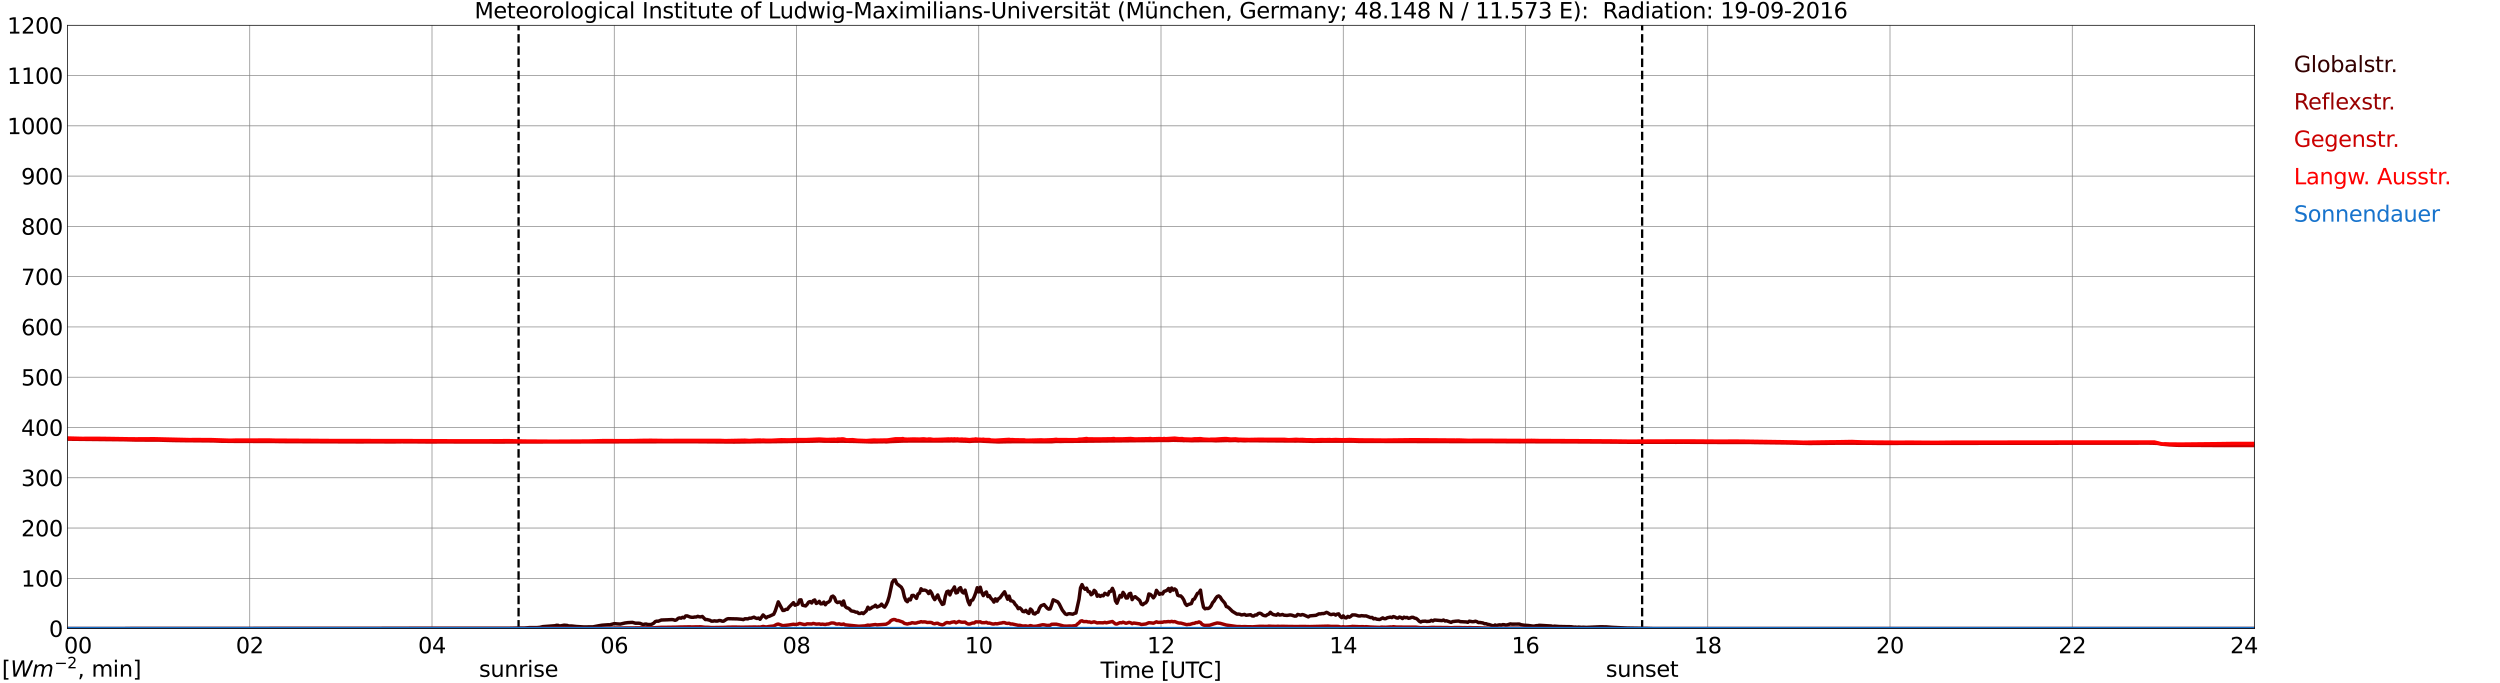 <?xml version="1.0" encoding="utf-8" standalone="no"?>
<!DOCTYPE svg PUBLIC "-//W3C//DTD SVG 1.1//EN"
  "http://www.w3.org/Graphics/SVG/1.1/DTD/svg11.dtd">
<svg xmlns:xlink="http://www.w3.org/1999/xlink" width="1085.4pt" height="296.64pt" viewBox="0 0 1085.4 296.64" xmlns="http://www.w3.org/2000/svg" version="1.1">
 <defs>
  <style type="text/css">*{stroke-linejoin: round; stroke-linecap: butt}</style>
 </defs>
 <g id="figure_1">
  <g id="patch_1">
   <path d="M 0 296.64 
L 1085.4 296.64 
L 1085.4 0 
L 0 0 
z
" style="fill: #ffffff"/>
  </g>
  <g id="axes_1">
   <g id="patch_2">
    <path d="M 29.306 272.909 
L 978.814 272.909 
L 978.814 10.976 
L 29.306 10.976 
z
" style="fill: #ffffff"/>
   </g>
   <g id="patch_3">
    <path d="M 978.814 272.909 
L 978.814 272.909 
L 978.814 10.976 
L 978.814 10.976 
z
" clip-path="url(#p10f87e34e5)" style="fill: #d3d3d3; opacity: 0.25; stroke: #d3d3d3; stroke-linejoin: miter"/>
   </g>
   <g id="matplotlib.axis_1">
    <g id="xtick_1">
     <g id="line2d_1">
      <path d="M 29.306 272.909 
L 29.306 10.976 
" clip-path="url(#p10f87e34e5)" style="fill: none; stroke: #808080; stroke-width: 0.3; stroke-linecap: square"/>
     </g>
     <g id="line2d_2"/>
     <g id="text_1">
      <!--    00 -->
      <g transform="translate(18.733 283.627) scale(0.095 -0.095)">
       <defs>
        <path id="DejaVuSans-20" transform="scale(0.016)"/>
        <path id="DejaVuSans-30" d="M 2034 4250 
Q 1547 4250 1301 3770 
Q 1056 3291 1056 2328 
Q 1056 1369 1301 889 
Q 1547 409 2034 409 
Q 2525 409 2770 889 
Q 3016 1369 3016 2328 
Q 3016 3291 2770 3770 
Q 2525 4250 2034 4250 
z
M 2034 4750 
Q 2819 4750 3233 4129 
Q 3647 3509 3647 2328 
Q 3647 1150 3233 529 
Q 2819 -91 2034 -91 
Q 1250 -91 836 529 
Q 422 1150 422 2328 
Q 422 3509 836 4129 
Q 1250 4750 2034 4750 
z
" transform="scale(0.016)"/>
       </defs>
       <use xlink:href="#DejaVuSans-20"/>
       <use xlink:href="#DejaVuSans-20" transform="translate(31.787 0)"/>
       <use xlink:href="#DejaVuSans-20" transform="translate(63.574 0)"/>
       <use xlink:href="#DejaVuSans-30" transform="translate(95.361 0)"/>
       <use xlink:href="#DejaVuSans-30" transform="translate(158.984 0)"/>
      </g>
     </g>
    </g>
    <g id="xtick_2">
     <g id="line2d_3">
      <path d="M 108.431 272.909 
L 108.431 10.976 
" clip-path="url(#p10f87e34e5)" style="fill: none; stroke: #808080; stroke-width: 0.3; stroke-linecap: square"/>
     </g>
     <g id="line2d_4"/>
     <g id="text_2">
      <!-- 02 -->
      <g transform="translate(102.387 283.627) scale(0.095 -0.095)">
       <defs>
        <path id="DejaVuSans-32" d="M 1228 531 
L 3431 531 
L 3431 0 
L 469 0 
L 469 531 
Q 828 903 1448 1529 
Q 2069 2156 2228 2338 
Q 2531 2678 2651 2914 
Q 2772 3150 2772 3378 
Q 2772 3750 2511 3984 
Q 2250 4219 1831 4219 
Q 1534 4219 1204 4116 
Q 875 4013 500 3803 
L 500 4441 
Q 881 4594 1212 4672 
Q 1544 4750 1819 4750 
Q 2544 4750 2975 4387 
Q 3406 4025 3406 3419 
Q 3406 3131 3298 2873 
Q 3191 2616 2906 2266 
Q 2828 2175 2409 1742 
Q 1991 1309 1228 531 
z
" transform="scale(0.016)"/>
       </defs>
       <use xlink:href="#DejaVuSans-30"/>
       <use xlink:href="#DejaVuSans-32" transform="translate(63.623 0)"/>
      </g>
     </g>
    </g>
    <g id="xtick_3">
     <g id="line2d_5">
      <path d="M 187.557 272.909 
L 187.557 10.976 
" clip-path="url(#p10f87e34e5)" style="fill: none; stroke: #808080; stroke-width: 0.3; stroke-linecap: square"/>
     </g>
     <g id="line2d_6"/>
     <g id="text_3">
      <!-- 04 -->
      <g transform="translate(181.513 283.627) scale(0.095 -0.095)">
       <defs>
        <path id="DejaVuSans-34" d="M 2419 4116 
L 825 1625 
L 2419 1625 
L 2419 4116 
z
M 2253 4666 
L 3047 4666 
L 3047 1625 
L 3713 1625 
L 3713 1100 
L 3047 1100 
L 3047 0 
L 2419 0 
L 2419 1100 
L 313 1100 
L 313 1709 
L 2253 4666 
z
" transform="scale(0.016)"/>
       </defs>
       <use xlink:href="#DejaVuSans-30"/>
       <use xlink:href="#DejaVuSans-34" transform="translate(63.623 0)"/>
      </g>
     </g>
    </g>
    <g id="xtick_4">
     <g id="line2d_7">
      <path d="M 266.683 272.909 
L 266.683 10.976 
" clip-path="url(#p10f87e34e5)" style="fill: none; stroke: #808080; stroke-width: 0.3; stroke-linecap: square"/>
     </g>
     <g id="line2d_8"/>
     <g id="text_4">
      <!-- 06 -->
      <g transform="translate(260.638 283.627) scale(0.095 -0.095)">
       <defs>
        <path id="DejaVuSans-36" d="M 2113 2584 
Q 1688 2584 1439 2293 
Q 1191 2003 1191 1497 
Q 1191 994 1439 701 
Q 1688 409 2113 409 
Q 2538 409 2786 701 
Q 3034 994 3034 1497 
Q 3034 2003 2786 2293 
Q 2538 2584 2113 2584 
z
M 3366 4563 
L 3366 3988 
Q 3128 4100 2886 4159 
Q 2644 4219 2406 4219 
Q 1781 4219 1451 3797 
Q 1122 3375 1075 2522 
Q 1259 2794 1537 2939 
Q 1816 3084 2150 3084 
Q 2853 3084 3261 2657 
Q 3669 2231 3669 1497 
Q 3669 778 3244 343 
Q 2819 -91 2113 -91 
Q 1303 -91 875 529 
Q 447 1150 447 2328 
Q 447 3434 972 4092 
Q 1497 4750 2381 4750 
Q 2619 4750 2861 4703 
Q 3103 4656 3366 4563 
z
" transform="scale(0.016)"/>
       </defs>
       <use xlink:href="#DejaVuSans-30"/>
       <use xlink:href="#DejaVuSans-36" transform="translate(63.623 0)"/>
      </g>
     </g>
    </g>
    <g id="xtick_5">
     <g id="line2d_9">
      <path d="M 345.808 272.909 
L 345.808 10.976 
" clip-path="url(#p10f87e34e5)" style="fill: none; stroke: #808080; stroke-width: 0.3; stroke-linecap: square"/>
     </g>
     <g id="line2d_10"/>
     <g id="text_5">
      <!-- 08 -->
      <g transform="translate(339.764 283.627) scale(0.095 -0.095)">
       <defs>
        <path id="DejaVuSans-38" d="M 2034 2216 
Q 1584 2216 1326 1975 
Q 1069 1734 1069 1313 
Q 1069 891 1326 650 
Q 1584 409 2034 409 
Q 2484 409 2743 651 
Q 3003 894 3003 1313 
Q 3003 1734 2745 1975 
Q 2488 2216 2034 2216 
z
M 1403 2484 
Q 997 2584 770 2862 
Q 544 3141 544 3541 
Q 544 4100 942 4425 
Q 1341 4750 2034 4750 
Q 2731 4750 3128 4425 
Q 3525 4100 3525 3541 
Q 3525 3141 3298 2862 
Q 3072 2584 2669 2484 
Q 3125 2378 3379 2068 
Q 3634 1759 3634 1313 
Q 3634 634 3220 271 
Q 2806 -91 2034 -91 
Q 1263 -91 848 271 
Q 434 634 434 1313 
Q 434 1759 690 2068 
Q 947 2378 1403 2484 
z
M 1172 3481 
Q 1172 3119 1398 2916 
Q 1625 2713 2034 2713 
Q 2441 2713 2670 2916 
Q 2900 3119 2900 3481 
Q 2900 3844 2670 4047 
Q 2441 4250 2034 4250 
Q 1625 4250 1398 4047 
Q 1172 3844 1172 3481 
z
" transform="scale(0.016)"/>
       </defs>
       <use xlink:href="#DejaVuSans-30"/>
       <use xlink:href="#DejaVuSans-38" transform="translate(63.623 0)"/>
      </g>
     </g>
    </g>
    <g id="xtick_6">
     <g id="line2d_11">
      <path d="M 424.934 272.909 
L 424.934 10.976 
" clip-path="url(#p10f87e34e5)" style="fill: none; stroke: #808080; stroke-width: 0.3; stroke-linecap: square"/>
     </g>
     <g id="line2d_12"/>
     <g id="text_6">
      <!-- 10 -->
      <g transform="translate(418.89 283.627) scale(0.095 -0.095)">
       <defs>
        <path id="DejaVuSans-31" d="M 794 531 
L 1825 531 
L 1825 4091 
L 703 3866 
L 703 4441 
L 1819 4666 
L 2450 4666 
L 2450 531 
L 3481 531 
L 3481 0 
L 794 0 
L 794 531 
z
" transform="scale(0.016)"/>
       </defs>
       <use xlink:href="#DejaVuSans-31"/>
       <use xlink:href="#DejaVuSans-30" transform="translate(63.623 0)"/>
      </g>
     </g>
    </g>
    <g id="xtick_7">
     <g id="line2d_13">
      <path d="M 504.06 272.909 
L 504.06 10.976 
" clip-path="url(#p10f87e34e5)" style="fill: none; stroke: #808080; stroke-width: 0.3; stroke-linecap: square"/>
     </g>
     <g id="line2d_14"/>
     <g id="text_7">
      <!-- 12 -->
      <g transform="translate(498.015 283.627) scale(0.095 -0.095)">
       <use xlink:href="#DejaVuSans-31"/>
       <use xlink:href="#DejaVuSans-32" transform="translate(63.623 0)"/>
      </g>
     </g>
    </g>
    <g id="xtick_8">
     <g id="line2d_15">
      <path d="M 583.185 272.909 
L 583.185 10.976 
" clip-path="url(#p10f87e34e5)" style="fill: none; stroke: #808080; stroke-width: 0.3; stroke-linecap: square"/>
     </g>
     <g id="line2d_16"/>
     <g id="text_8">
      <!-- 14 -->
      <g transform="translate(577.141 283.627) scale(0.095 -0.095)">
       <use xlink:href="#DejaVuSans-31"/>
       <use xlink:href="#DejaVuSans-34" transform="translate(63.623 0)"/>
      </g>
     </g>
    </g>
    <g id="xtick_9">
     <g id="line2d_17">
      <path d="M 662.311 272.909 
L 662.311 10.976 
" clip-path="url(#p10f87e34e5)" style="fill: none; stroke: #808080; stroke-width: 0.3; stroke-linecap: square"/>
     </g>
     <g id="line2d_18"/>
     <g id="text_9">
      <!-- 16 -->
      <g transform="translate(656.267 283.627) scale(0.095 -0.095)">
       <use xlink:href="#DejaVuSans-31"/>
       <use xlink:href="#DejaVuSans-36" transform="translate(63.623 0)"/>
      </g>
     </g>
    </g>
    <g id="xtick_10">
     <g id="line2d_19">
      <path d="M 741.437 272.909 
L 741.437 10.976 
" clip-path="url(#p10f87e34e5)" style="fill: none; stroke: #808080; stroke-width: 0.3; stroke-linecap: square"/>
     </g>
     <g id="line2d_20"/>
     <g id="text_10">
      <!-- 18 -->
      <g transform="translate(735.392 283.627) scale(0.095 -0.095)">
       <use xlink:href="#DejaVuSans-31"/>
       <use xlink:href="#DejaVuSans-38" transform="translate(63.623 0)"/>
      </g>
     </g>
    </g>
    <g id="xtick_11">
     <g id="line2d_21">
      <path d="M 820.562 272.909 
L 820.562 10.976 
" clip-path="url(#p10f87e34e5)" style="fill: none; stroke: #808080; stroke-width: 0.3; stroke-linecap: square"/>
     </g>
     <g id="line2d_22"/>
     <g id="text_11">
      <!-- 20 -->
      <g transform="translate(814.518 283.627) scale(0.095 -0.095)">
       <use xlink:href="#DejaVuSans-32"/>
       <use xlink:href="#DejaVuSans-30" transform="translate(63.623 0)"/>
      </g>
     </g>
    </g>
    <g id="xtick_12">
     <g id="line2d_23">
      <path d="M 899.688 272.909 
L 899.688 10.976 
" clip-path="url(#p10f87e34e5)" style="fill: none; stroke: #808080; stroke-width: 0.3; stroke-linecap: square"/>
     </g>
     <g id="line2d_24"/>
     <g id="text_12">
      <!-- 22 -->
      <g transform="translate(893.644 283.627) scale(0.095 -0.095)">
       <use xlink:href="#DejaVuSans-32"/>
       <use xlink:href="#DejaVuSans-32" transform="translate(63.623 0)"/>
      </g>
     </g>
    </g>
    <g id="xtick_13">
     <g id="line2d_25">
      <path d="M 978.814 272.909 
L 978.814 10.976 
" clip-path="url(#p10f87e34e5)" style="fill: none; stroke: #808080; stroke-width: 0.3; stroke-linecap: square"/>
     </g>
     <g id="line2d_26"/>
     <g id="text_13">
      <!-- 24    -->
      <g transform="translate(968.241 283.627) scale(0.095 -0.095)">
       <use xlink:href="#DejaVuSans-32"/>
       <use xlink:href="#DejaVuSans-34" transform="translate(63.623 0)"/>
       <use xlink:href="#DejaVuSans-20" transform="translate(127.246 0)"/>
       <use xlink:href="#DejaVuSans-20" transform="translate(159.033 0)"/>
       <use xlink:href="#DejaVuSans-20" transform="translate(190.82 0)"/>
      </g>
     </g>
    </g>
    <g id="text_14">
     <!-- Time [UTC] -->
     <g transform="translate(477.806 294.322) scale(0.095 -0.095)">
      <defs>
       <path id="DejaVuSans-54" d="M -19 4666 
L 3928 4666 
L 3928 4134 
L 2272 4134 
L 2272 0 
L 1638 0 
L 1638 4134 
L -19 4134 
L -19 4666 
z
" transform="scale(0.016)"/>
       <path id="DejaVuSans-69" d="M 603 3500 
L 1178 3500 
L 1178 0 
L 603 0 
L 603 3500 
z
M 603 4863 
L 1178 4863 
L 1178 4134 
L 603 4134 
L 603 4863 
z
" transform="scale(0.016)"/>
       <path id="DejaVuSans-6d" d="M 3328 2828 
Q 3544 3216 3844 3400 
Q 4144 3584 4550 3584 
Q 5097 3584 5394 3201 
Q 5691 2819 5691 2113 
L 5691 0 
L 5113 0 
L 5113 2094 
Q 5113 2597 4934 2840 
Q 4756 3084 4391 3084 
Q 3944 3084 3684 2787 
Q 3425 2491 3425 1978 
L 3425 0 
L 2847 0 
L 2847 2094 
Q 2847 2600 2669 2842 
Q 2491 3084 2119 3084 
Q 1678 3084 1418 2786 
Q 1159 2488 1159 1978 
L 1159 0 
L 581 0 
L 581 3500 
L 1159 3500 
L 1159 2956 
Q 1356 3278 1631 3431 
Q 1906 3584 2284 3584 
Q 2666 3584 2933 3390 
Q 3200 3197 3328 2828 
z
" transform="scale(0.016)"/>
       <path id="DejaVuSans-65" d="M 3597 1894 
L 3597 1613 
L 953 1613 
Q 991 1019 1311 708 
Q 1631 397 2203 397 
Q 2534 397 2845 478 
Q 3156 559 3463 722 
L 3463 178 
Q 3153 47 2828 -22 
Q 2503 -91 2169 -91 
Q 1331 -91 842 396 
Q 353 884 353 1716 
Q 353 2575 817 3079 
Q 1281 3584 2069 3584 
Q 2775 3584 3186 3129 
Q 3597 2675 3597 1894 
z
M 3022 2063 
Q 3016 2534 2758 2815 
Q 2500 3097 2075 3097 
Q 1594 3097 1305 2825 
Q 1016 2553 972 2059 
L 3022 2063 
z
" transform="scale(0.016)"/>
       <path id="DejaVuSans-5b" d="M 550 4863 
L 1875 4863 
L 1875 4416 
L 1125 4416 
L 1125 -397 
L 1875 -397 
L 1875 -844 
L 550 -844 
L 550 4863 
z
" transform="scale(0.016)"/>
       <path id="DejaVuSans-55" d="M 556 4666 
L 1191 4666 
L 1191 1831 
Q 1191 1081 1462 751 
Q 1734 422 2344 422 
Q 2950 422 3222 751 
Q 3494 1081 3494 1831 
L 3494 4666 
L 4128 4666 
L 4128 1753 
Q 4128 841 3676 375 
Q 3225 -91 2344 -91 
Q 1459 -91 1007 375 
Q 556 841 556 1753 
L 556 4666 
z
" transform="scale(0.016)"/>
       <path id="DejaVuSans-43" d="M 4122 4306 
L 4122 3641 
Q 3803 3938 3442 4084 
Q 3081 4231 2675 4231 
Q 1875 4231 1450 3742 
Q 1025 3253 1025 2328 
Q 1025 1406 1450 917 
Q 1875 428 2675 428 
Q 3081 428 3442 575 
Q 3803 722 4122 1019 
L 4122 359 
Q 3791 134 3420 21 
Q 3050 -91 2638 -91 
Q 1578 -91 968 557 
Q 359 1206 359 2328 
Q 359 3453 968 4101 
Q 1578 4750 2638 4750 
Q 3056 4750 3426 4639 
Q 3797 4528 4122 4306 
z
" transform="scale(0.016)"/>
       <path id="DejaVuSans-5d" d="M 1947 4863 
L 1947 -844 
L 622 -844 
L 622 -397 
L 1369 -397 
L 1369 4416 
L 622 4416 
L 622 4863 
L 1947 4863 
z
" transform="scale(0.016)"/>
      </defs>
      <use xlink:href="#DejaVuSans-54"/>
      <use xlink:href="#DejaVuSans-69" transform="translate(57.959 0)"/>
      <use xlink:href="#DejaVuSans-6d" transform="translate(85.742 0)"/>
      <use xlink:href="#DejaVuSans-65" transform="translate(183.154 0)"/>
      <use xlink:href="#DejaVuSans-20" transform="translate(244.678 0)"/>
      <use xlink:href="#DejaVuSans-5b" transform="translate(276.465 0)"/>
      <use xlink:href="#DejaVuSans-55" transform="translate(315.479 0)"/>
      <use xlink:href="#DejaVuSans-54" transform="translate(388.672 0)"/>
      <use xlink:href="#DejaVuSans-43" transform="translate(443.881 0)"/>
      <use xlink:href="#DejaVuSans-5d" transform="translate(513.705 0)"/>
     </g>
    </g>
   </g>
   <g id="matplotlib.axis_2">
    <g id="ytick_1">
     <g id="line2d_27">
      <path d="M 29.306 272.909 
L 978.814 272.909 
" clip-path="url(#p10f87e34e5)" style="fill: none; stroke: #808080; stroke-width: 0.3; stroke-linecap: square"/>
     </g>
     <g id="line2d_28"/>
     <g id="text_15">
      <!-- 0 -->
      <g transform="translate(21.261 276.518) scale(0.095 -0.095)">
       <use xlink:href="#DejaVuSans-30"/>
      </g>
     </g>
    </g>
    <g id="ytick_2">
     <g id="line2d_29">
      <path d="M 29.306 251.081 
L 978.814 251.081 
" clip-path="url(#p10f87e34e5)" style="fill: none; stroke: #808080; stroke-width: 0.3; stroke-linecap: square"/>
     </g>
     <g id="line2d_30"/>
     <g id="text_16">
      <!-- 100 -->
      <g transform="translate(9.173 254.69) scale(0.095 -0.095)">
       <use xlink:href="#DejaVuSans-31"/>
       <use xlink:href="#DejaVuSans-30" transform="translate(63.623 0)"/>
       <use xlink:href="#DejaVuSans-30" transform="translate(127.246 0)"/>
      </g>
     </g>
    </g>
    <g id="ytick_3">
     <g id="line2d_31">
      <path d="M 29.306 229.253 
L 978.814 229.253 
" clip-path="url(#p10f87e34e5)" style="fill: none; stroke: #808080; stroke-width: 0.3; stroke-linecap: square"/>
     </g>
     <g id="line2d_32"/>
     <g id="text_17">
      <!-- 200 -->
      <g transform="translate(9.173 232.863) scale(0.095 -0.095)">
       <use xlink:href="#DejaVuSans-32"/>
       <use xlink:href="#DejaVuSans-30" transform="translate(63.623 0)"/>
       <use xlink:href="#DejaVuSans-30" transform="translate(127.246 0)"/>
      </g>
     </g>
    </g>
    <g id="ytick_4">
     <g id="line2d_33">
      <path d="M 29.306 207.426 
L 978.814 207.426 
" clip-path="url(#p10f87e34e5)" style="fill: none; stroke: #808080; stroke-width: 0.3; stroke-linecap: square"/>
     </g>
     <g id="line2d_34"/>
     <g id="text_18">
      <!-- 300 -->
      <g transform="translate(9.173 211.035) scale(0.095 -0.095)">
       <defs>
        <path id="DejaVuSans-33" d="M 2597 2516 
Q 3050 2419 3304 2112 
Q 3559 1806 3559 1356 
Q 3559 666 3084 287 
Q 2609 -91 1734 -91 
Q 1441 -91 1130 -33 
Q 819 25 488 141 
L 488 750 
Q 750 597 1062 519 
Q 1375 441 1716 441 
Q 2309 441 2620 675 
Q 2931 909 2931 1356 
Q 2931 1769 2642 2001 
Q 2353 2234 1838 2234 
L 1294 2234 
L 1294 2753 
L 1863 2753 
Q 2328 2753 2575 2939 
Q 2822 3125 2822 3475 
Q 2822 3834 2567 4026 
Q 2313 4219 1838 4219 
Q 1578 4219 1281 4162 
Q 984 4106 628 3988 
L 628 4550 
Q 988 4650 1302 4700 
Q 1616 4750 1894 4750 
Q 2613 4750 3031 4423 
Q 3450 4097 3450 3541 
Q 3450 3153 3228 2886 
Q 3006 2619 2597 2516 
z
" transform="scale(0.016)"/>
       </defs>
       <use xlink:href="#DejaVuSans-33"/>
       <use xlink:href="#DejaVuSans-30" transform="translate(63.623 0)"/>
       <use xlink:href="#DejaVuSans-30" transform="translate(127.246 0)"/>
      </g>
     </g>
    </g>
    <g id="ytick_5">
     <g id="line2d_35">
      <path d="M 29.306 185.598 
L 978.814 185.598 
" clip-path="url(#p10f87e34e5)" style="fill: none; stroke: #808080; stroke-width: 0.3; stroke-linecap: square"/>
     </g>
     <g id="line2d_36"/>
     <g id="text_19">
      <!-- 400 -->
      <g transform="translate(9.173 189.207) scale(0.095 -0.095)">
       <use xlink:href="#DejaVuSans-34"/>
       <use xlink:href="#DejaVuSans-30" transform="translate(63.623 0)"/>
       <use xlink:href="#DejaVuSans-30" transform="translate(127.246 0)"/>
      </g>
     </g>
    </g>
    <g id="ytick_6">
     <g id="line2d_37">
      <path d="M 29.306 163.77 
L 978.814 163.77 
" clip-path="url(#p10f87e34e5)" style="fill: none; stroke: #808080; stroke-width: 0.3; stroke-linecap: square"/>
     </g>
     <g id="line2d_38"/>
     <g id="text_20">
      <!-- 500 -->
      <g transform="translate(9.173 167.379) scale(0.095 -0.095)">
       <defs>
        <path id="DejaVuSans-35" d="M 691 4666 
L 3169 4666 
L 3169 4134 
L 1269 4134 
L 1269 2991 
Q 1406 3038 1543 3061 
Q 1681 3084 1819 3084 
Q 2600 3084 3056 2656 
Q 3513 2228 3513 1497 
Q 3513 744 3044 326 
Q 2575 -91 1722 -91 
Q 1428 -91 1123 -41 
Q 819 9 494 109 
L 494 744 
Q 775 591 1075 516 
Q 1375 441 1709 441 
Q 2250 441 2565 725 
Q 2881 1009 2881 1497 
Q 2881 1984 2565 2268 
Q 2250 2553 1709 2553 
Q 1456 2553 1204 2497 
Q 953 2441 691 2322 
L 691 4666 
z
" transform="scale(0.016)"/>
       </defs>
       <use xlink:href="#DejaVuSans-35"/>
       <use xlink:href="#DejaVuSans-30" transform="translate(63.623 0)"/>
       <use xlink:href="#DejaVuSans-30" transform="translate(127.246 0)"/>
      </g>
     </g>
    </g>
    <g id="ytick_7">
     <g id="line2d_39">
      <path d="M 29.306 141.942 
L 978.814 141.942 
" clip-path="url(#p10f87e34e5)" style="fill: none; stroke: #808080; stroke-width: 0.3; stroke-linecap: square"/>
     </g>
     <g id="line2d_40"/>
     <g id="text_21">
      <!-- 600 -->
      <g transform="translate(9.173 145.551) scale(0.095 -0.095)">
       <use xlink:href="#DejaVuSans-36"/>
       <use xlink:href="#DejaVuSans-30" transform="translate(63.623 0)"/>
       <use xlink:href="#DejaVuSans-30" transform="translate(127.246 0)"/>
      </g>
     </g>
    </g>
    <g id="ytick_8">
     <g id="line2d_41">
      <path d="M 29.306 120.114 
L 978.814 120.114 
" clip-path="url(#p10f87e34e5)" style="fill: none; stroke: #808080; stroke-width: 0.3; stroke-linecap: square"/>
     </g>
     <g id="line2d_42"/>
     <g id="text_22">
      <!-- 700 -->
      <g transform="translate(9.173 123.724) scale(0.095 -0.095)">
       <defs>
        <path id="DejaVuSans-37" d="M 525 4666 
L 3525 4666 
L 3525 4397 
L 1831 0 
L 1172 0 
L 2766 4134 
L 525 4134 
L 525 4666 
z
" transform="scale(0.016)"/>
       </defs>
       <use xlink:href="#DejaVuSans-37"/>
       <use xlink:href="#DejaVuSans-30" transform="translate(63.623 0)"/>
       <use xlink:href="#DejaVuSans-30" transform="translate(127.246 0)"/>
      </g>
     </g>
    </g>
    <g id="ytick_9">
     <g id="line2d_43">
      <path d="M 29.306 98.287 
L 978.814 98.287 
" clip-path="url(#p10f87e34e5)" style="fill: none; stroke: #808080; stroke-width: 0.3; stroke-linecap: square"/>
     </g>
     <g id="line2d_44"/>
     <g id="text_23">
      <!-- 800 -->
      <g transform="translate(9.173 101.896) scale(0.095 -0.095)">
       <use xlink:href="#DejaVuSans-38"/>
       <use xlink:href="#DejaVuSans-30" transform="translate(63.623 0)"/>
       <use xlink:href="#DejaVuSans-30" transform="translate(127.246 0)"/>
      </g>
     </g>
    </g>
    <g id="ytick_10">
     <g id="line2d_45">
      <path d="M 29.306 76.459 
L 978.814 76.459 
" clip-path="url(#p10f87e34e5)" style="fill: none; stroke: #808080; stroke-width: 0.3; stroke-linecap: square"/>
     </g>
     <g id="line2d_46"/>
     <g id="text_24">
      <!-- 900 -->
      <g transform="translate(9.173 80.068) scale(0.095 -0.095)">
       <defs>
        <path id="DejaVuSans-39" d="M 703 97 
L 703 672 
Q 941 559 1184 500 
Q 1428 441 1663 441 
Q 2288 441 2617 861 
Q 2947 1281 2994 2138 
Q 2813 1869 2534 1725 
Q 2256 1581 1919 1581 
Q 1219 1581 811 2004 
Q 403 2428 403 3163 
Q 403 3881 828 4315 
Q 1253 4750 1959 4750 
Q 2769 4750 3195 4129 
Q 3622 3509 3622 2328 
Q 3622 1225 3098 567 
Q 2575 -91 1691 -91 
Q 1453 -91 1209 -44 
Q 966 3 703 97 
z
M 1959 2075 
Q 2384 2075 2632 2365 
Q 2881 2656 2881 3163 
Q 2881 3666 2632 3958 
Q 2384 4250 1959 4250 
Q 1534 4250 1286 3958 
Q 1038 3666 1038 3163 
Q 1038 2656 1286 2365 
Q 1534 2075 1959 2075 
z
" transform="scale(0.016)"/>
       </defs>
       <use xlink:href="#DejaVuSans-39"/>
       <use xlink:href="#DejaVuSans-30" transform="translate(63.623 0)"/>
       <use xlink:href="#DejaVuSans-30" transform="translate(127.246 0)"/>
      </g>
     </g>
    </g>
    <g id="ytick_11">
     <g id="line2d_47">
      <path d="M 29.306 54.631 
L 978.814 54.631 
" clip-path="url(#p10f87e34e5)" style="fill: none; stroke: #808080; stroke-width: 0.3; stroke-linecap: square"/>
     </g>
     <g id="line2d_48"/>
     <g id="text_25">
      <!-- 1000 -->
      <g transform="translate(3.128 58.24) scale(0.095 -0.095)">
       <use xlink:href="#DejaVuSans-31"/>
       <use xlink:href="#DejaVuSans-30" transform="translate(63.623 0)"/>
       <use xlink:href="#DejaVuSans-30" transform="translate(127.246 0)"/>
       <use xlink:href="#DejaVuSans-30" transform="translate(190.869 0)"/>
      </g>
     </g>
    </g>
    <g id="ytick_12">
     <g id="line2d_49">
      <path d="M 29.306 32.803 
L 978.814 32.803 
" clip-path="url(#p10f87e34e5)" style="fill: none; stroke: #808080; stroke-width: 0.3; stroke-linecap: square"/>
     </g>
     <g id="line2d_50"/>
     <g id="text_26">
      <!-- 1100 -->
      <g transform="translate(3.128 36.413) scale(0.095 -0.095)">
       <use xlink:href="#DejaVuSans-31"/>
       <use xlink:href="#DejaVuSans-31" transform="translate(63.623 0)"/>
       <use xlink:href="#DejaVuSans-30" transform="translate(127.246 0)"/>
       <use xlink:href="#DejaVuSans-30" transform="translate(190.869 0)"/>
      </g>
     </g>
    </g>
    <g id="ytick_13">
     <g id="line2d_51">
      <path d="M 29.306 10.976 
L 978.814 10.976 
" clip-path="url(#p10f87e34e5)" style="fill: none; stroke: #808080; stroke-width: 0.3; stroke-linecap: square"/>
     </g>
     <g id="line2d_52"/>
     <g id="text_27">
      <!-- 1200 -->
      <g transform="translate(3.128 14.585) scale(0.095 -0.095)">
       <use xlink:href="#DejaVuSans-31"/>
       <use xlink:href="#DejaVuSans-32" transform="translate(63.623 0)"/>
       <use xlink:href="#DejaVuSans-30" transform="translate(127.246 0)"/>
       <use xlink:href="#DejaVuSans-30" transform="translate(190.869 0)"/>
      </g>
     </g>
    </g>
   </g>
   <g id="line2d_53">
    <path d="M 225.142 272.909 
L 225.142 10.976 
" clip-path="url(#p10f87e34e5)" style="fill: none; stroke-dasharray: 3.7,1.6; stroke-dashoffset: 0; stroke: #000000"/>
   </g>
   <g id="line2d_54">
    <path d="M 712.952 272.909 
L 712.952 10.976 
" clip-path="url(#p10f87e34e5)" style="fill: none; stroke-dasharray: 3.7,1.6; stroke-dashoffset: 0; stroke: #000000"/>
   </g>
   <g id="line2d_55">
    <path d="M 29.306 272.909 
L 221.845 272.808 
L 225.142 272.712 
L 227.779 272.693 
L 229.757 272.481 
L 233.054 272.481 
L 234.373 272.363 
L 235.692 272.053 
L 240.967 271.667 
L 241.626 271.473 
L 242.286 271.492 
L 242.945 271.802 
L 244.923 271.433 
L 246.242 271.531 
L 246.901 271.782 
L 248.22 271.782 
L 250.198 271.996 
L 253.495 272.188 
L 257.451 272.151 
L 260.089 271.647 
L 261.408 271.433 
L 264.045 271.241 
L 264.705 271.278 
L 266.683 270.757 
L 268.002 270.872 
L 269.32 270.951 
L 271.298 270.486 
L 272.617 270.311 
L 274.595 270.213 
L 275.914 270.582 
L 277.233 270.562 
L 277.892 270.641 
L 279.211 271.182 
L 279.87 270.988 
L 280.53 270.931 
L 281.189 271.123 
L 282.508 271.163 
L 283.167 270.931 
L 283.827 270.543 
L 284.486 269.866 
L 285.145 269.672 
L 285.805 269.711 
L 287.124 269.187 
L 289.761 269.091 
L 291.739 268.993 
L 292.399 269.071 
L 293.058 269.322 
L 293.717 269.111 
L 294.377 268.491 
L 295.036 268.257 
L 295.696 268.393 
L 296.355 268.006 
L 297.014 268.257 
L 297.674 267.426 
L 298.333 267.386 
L 299.652 267.891 
L 300.311 268.006 
L 300.971 268.006 
L 301.63 267.871 
L 302.289 267.871 
L 302.949 267.581 
L 303.608 267.792 
L 304.267 267.832 
L 304.927 267.637 
L 306.246 268.993 
L 306.905 268.973 
L 308.224 269.303 
L 308.883 269.691 
L 309.543 269.672 
L 310.202 269.536 
L 310.861 269.652 
L 311.521 269.632 
L 312.18 269.401 
L 312.839 269.438 
L 313.499 269.691 
L 314.158 269.691 
L 315.477 268.818 
L 316.136 268.607 
L 320.093 268.703 
L 322.071 268.877 
L 322.73 269.013 
L 323.39 268.646 
L 324.708 268.683 
L 325.368 268.373 
L 326.027 268.412 
L 327.346 267.947 
L 328.005 268.316 
L 328.665 268.511 
L 329.324 268.336 
L 329.983 268.877 
L 331.302 266.98 
L 332.621 268.257 
L 333.28 267.753 
L 333.94 267.598 
L 335.918 266.688 
L 336.577 265.256 
L 337.896 261.305 
L 339.874 265.042 
L 340.533 265.003 
L 341.193 264.557 
L 341.852 264.557 
L 342.512 263.647 
L 344.49 261.652 
L 345.149 262.776 
L 346.468 262.272 
L 347.127 260.491 
L 347.787 260.415 
L 348.446 262.757 
L 349.765 263.086 
L 350.424 262.39 
L 351.083 261.401 
L 351.743 261.187 
L 352.402 261.79 
L 353.062 260.781 
L 353.721 260.471 
L 354.38 262.001 
L 355.04 261.711 
L 355.699 261.072 
L 356.359 262.176 
L 357.018 262.1 
L 357.677 261.401 
L 358.337 262.562 
L 358.996 261.692 
L 359.655 261.421 
L 360.315 260.88 
L 360.974 259.116 
L 361.634 258.786 
L 362.293 259.406 
L 362.952 261.15 
L 363.612 261.615 
L 364.271 261.382 
L 364.93 261.421 
L 365.59 262.7 
L 366.249 260.917 
L 366.909 263.222 
L 367.568 263.861 
L 368.227 264.036 
L 368.887 264.481 
L 369.546 265.217 
L 370.865 265.468 
L 371.524 265.778 
L 372.184 265.778 
L 372.843 266.341 
L 373.502 266.341 
L 374.162 266.051 
L 374.821 266.417 
L 376.14 265.217 
L 376.799 263.628 
L 377.459 264.442 
L 378.118 264.093 
L 378.777 263.571 
L 379.437 263.357 
L 380.096 262.757 
L 380.756 263.571 
L 382.074 263.01 
L 382.734 262.292 
L 383.393 263.126 
L 384.053 263.591 
L 384.712 262.582 
L 385.371 261.17 
L 386.031 259.02 
L 387.349 252.899 
L 388.009 251.891 
L 388.668 251.775 
L 389.328 253.384 
L 391.306 254.931 
L 391.965 256.152 
L 392.624 259.039 
L 393.284 260.705 
L 393.943 261.246 
L 394.603 260.085 
L 395.262 260.452 
L 395.921 258.555 
L 396.581 258.476 
L 397.24 259.02 
L 397.899 259.795 
L 398.559 257.876 
L 399.218 257.527 
L 399.878 255.61 
L 400.537 256.326 
L 401.196 256.171 
L 401.856 256.307 
L 402.515 256.715 
L 403.175 257.701 
L 403.834 256.56 
L 404.493 257.546 
L 405.153 259.271 
L 405.812 260.336 
L 407.131 258.302 
L 407.79 260.105 
L 409.109 262.407 
L 409.768 262.156 
L 410.428 258.865 
L 411.087 256.909 
L 411.746 256.636 
L 412.406 258.302 
L 413.065 256.675 
L 413.725 255.979 
L 414.384 254.816 
L 415.043 257.431 
L 415.703 257.217 
L 416.362 255.571 
L 417.022 255.126 
L 417.681 256.966 
L 418.34 257.45 
L 419 256.211 
L 420.318 261.15 
L 420.978 262.562 
L 421.637 260.705 
L 422.297 260.491 
L 422.956 259.135 
L 423.615 257.411 
L 424.275 255.165 
L 424.934 257.005 
L 425.593 254.951 
L 426.253 257.295 
L 426.912 258.592 
L 427.572 257.527 
L 428.231 257.005 
L 428.89 259 
L 429.55 258.612 
L 430.209 259.775 
L 430.869 260.356 
L 431.528 261.401 
L 432.187 259.987 
L 432.847 260.976 
L 433.506 259.93 
L 434.165 259.541 
L 435.484 257.741 
L 436.144 256.927 
L 437.462 260.161 
L 438.122 258.806 
L 438.781 260.84 
L 439.44 260.897 
L 440.1 261.342 
L 440.759 262.407 
L 441.419 263.086 
L 442.078 264.267 
L 442.737 263.9 
L 443.397 264.501 
L 444.056 265.45 
L 444.716 265.586 
L 445.375 264.985 
L 446.034 265.896 
L 446.694 266.321 
L 447.353 264.403 
L 448.012 264.966 
L 448.672 266.398 
L 449.331 266.572 
L 449.991 265.952 
L 450.65 265.76 
L 451.309 264.016 
L 451.969 263.01 
L 453.287 262.486 
L 454.606 264.016 
L 455.266 264.461 
L 455.925 264.346 
L 456.584 262.582 
L 457.244 260.415 
L 459.222 261.305 
L 459.881 262.235 
L 461.2 264.867 
L 462.519 266.553 
L 463.178 266.806 
L 463.838 266.476 
L 464.497 266.457 
L 465.816 266.67 
L 466.475 266.302 
L 467.134 266.147 
L 468.453 260.201 
L 469.113 255.241 
L 469.772 253.81 
L 470.431 255.185 
L 471.091 255.844 
L 471.75 255.34 
L 472.409 256.811 
L 473.069 256.927 
L 473.728 258.225 
L 474.388 257.741 
L 475.047 256.307 
L 475.706 256.889 
L 476.366 258.865 
L 477.025 258.361 
L 477.685 258.941 
L 478.344 258.496 
L 479.003 258.671 
L 479.663 257.586 
L 480.981 258.302 
L 481.641 256.83 
L 482.3 256.715 
L 482.96 255.436 
L 483.619 256.909 
L 484.278 260.86 
L 484.938 261.905 
L 486.256 258.516 
L 486.916 259.212 
L 487.575 257.18 
L 488.235 258.09 
L 488.894 259.64 
L 489.553 259.6 
L 490.213 257.856 
L 490.872 257.586 
L 491.532 260.336 
L 492.191 259.367 
L 492.85 259.057 
L 494.828 260.685 
L 495.488 262.215 
L 496.147 262.545 
L 496.807 261.962 
L 497.466 261.711 
L 498.125 260.742 
L 498.785 257.876 
L 499.444 258.07 
L 500.103 258.71 
L 500.763 259.561 
L 501.422 258.69 
L 502.082 256.307 
L 503.4 258.051 
L 504.06 257.645 
L 504.719 257.876 
L 505.379 256.772 
L 506.038 256.579 
L 506.697 256.25 
L 507.357 255.495 
L 508.016 256.791 
L 508.675 255.3 
L 509.335 256.211 
L 509.994 255.689 
L 510.654 256.191 
L 511.313 258.42 
L 511.972 258.71 
L 512.632 258.729 
L 513.291 259.406 
L 513.95 260.452 
L 514.61 262.137 
L 515.269 262.855 
L 515.929 262.447 
L 517.247 262.041 
L 517.907 260.336 
L 518.566 260.065 
L 519.885 257.625 
L 520.544 257.354 
L 521.204 256.211 
L 521.863 260.626 
L 522.522 263.647 
L 523.182 264.326 
L 523.841 264.112 
L 524.501 264.21 
L 525.16 263.861 
L 525.819 263.027 
L 526.479 261.652 
L 527.138 260.936 
L 527.797 259.795 
L 528.457 258.981 
L 529.116 258.729 
L 529.776 259.212 
L 530.435 260.336 
L 531.754 261.827 
L 532.413 263.337 
L 533.073 263.551 
L 533.732 264.093 
L 535.051 265.411 
L 537.029 266.631 
L 537.688 266.592 
L 538.348 266.708 
L 539.007 266.998 
L 540.326 266.747 
L 540.985 267.135 
L 542.963 266.882 
L 543.623 267.406 
L 544.282 267.463 
L 544.941 266.998 
L 545.601 267.017 
L 546.26 266.398 
L 546.919 266.223 
L 547.579 266.437 
L 548.238 267.017 
L 548.898 267.271 
L 549.557 267.347 
L 550.216 266.882 
L 550.876 266.631 
L 551.535 265.837 
L 552.195 266.457 
L 552.854 266.843 
L 554.173 267.096 
L 554.832 266.515 
L 555.491 267.017 
L 556.151 266.961 
L 556.81 266.766 
L 557.47 267.096 
L 558.788 267.192 
L 560.107 266.98 
L 560.766 267.057 
L 562.085 267.502 
L 562.745 267.463 
L 563.404 266.766 
L 564.723 267.076 
L 565.382 266.806 
L 566.042 266.961 
L 568.02 267.832 
L 568.679 267.386 
L 571.317 267.153 
L 572.635 266.496 
L 573.295 266.533 
L 573.954 266.378 
L 574.613 266.398 
L 575.273 266.186 
L 575.932 265.856 
L 576.592 266.147 
L 577.251 266.631 
L 577.91 266.863 
L 578.57 266.688 
L 579.229 266.631 
L 579.889 267.057 
L 580.548 266.631 
L 581.207 266.515 
L 581.867 267.581 
L 582.526 268.142 
L 583.185 267.386 
L 583.845 268.161 
L 584.504 268.277 
L 585.164 267.618 
L 585.823 267.967 
L 586.482 267.561 
L 587.142 266.961 
L 588.46 266.998 
L 589.779 267.406 
L 590.439 267.445 
L 591.098 267.29 
L 592.417 267.426 
L 593.076 267.386 
L 595.054 268.142 
L 595.714 268.063 
L 596.373 268.683 
L 597.032 268.511 
L 597.692 268.818 
L 599.011 268.973 
L 600.329 268.257 
L 600.989 268.607 
L 601.648 268.587 
L 602.307 268.201 
L 603.626 267.928 
L 604.286 268.122 
L 604.945 267.696 
L 605.604 267.891 
L 606.264 268.257 
L 606.923 268.356 
L 607.582 267.908 
L 608.242 268.083 
L 608.901 268.548 
L 609.561 267.947 
L 610.22 268.201 
L 610.879 268.063 
L 611.539 268.452 
L 612.198 268.297 
L 612.858 268.026 
L 613.517 268.006 
L 614.176 268.373 
L 614.836 268.491 
L 615.495 268.993 
L 616.154 269.691 
L 616.814 270.058 
L 617.473 269.748 
L 618.792 269.672 
L 619.451 269.827 
L 620.77 269.731 
L 621.429 269.322 
L 622.089 269.632 
L 622.748 269.187 
L 625.386 269.401 
L 626.045 269.458 
L 626.705 269.187 
L 627.364 269.613 
L 628.023 269.517 
L 630.001 270.213 
L 630.661 269.866 
L 631.98 269.711 
L 633.298 269.613 
L 633.958 269.886 
L 636.595 270.021 
L 637.255 270.193 
L 637.914 269.691 
L 639.233 269.923 
L 639.892 269.903 
L 640.552 269.711 
L 641.211 269.903 
L 641.87 270.311 
L 642.53 270.252 
L 643.848 270.466 
L 644.508 270.813 
L 645.167 270.776 
L 645.827 271.047 
L 646.486 271.143 
L 647.805 271.588 
L 648.464 271.706 
L 649.123 271.337 
L 649.783 271.628 
L 650.442 271.376 
L 651.102 271.278 
L 651.761 271.433 
L 652.42 271.182 
L 653.08 271.222 
L 653.739 271.396 
L 654.399 271.298 
L 655.717 270.872 
L 656.377 270.968 
L 659.674 270.951 
L 660.333 271.222 
L 661.652 271.433 
L 663.63 271.569 
L 665.608 271.841 
L 666.267 271.802 
L 666.927 271.647 
L 667.586 271.628 
L 668.246 271.473 
L 673.521 271.782 
L 674.18 271.996 
L 674.839 271.841 
L 676.817 271.996 
L 679.455 272.053 
L 682.092 272.092 
L 683.411 272.267 
L 684.071 272.247 
L 684.73 272.343 
L 685.389 272.247 
L 686.708 272.363 
L 687.368 272.306 
L 688.686 272.383 
L 694.621 272.132 
L 697.258 272.151 
L 699.896 272.363 
L 706.49 272.673 
L 711.105 272.752 
L 713.083 272.808 
L 715.062 272.828 
L 717.699 272.907 
L 978.154 272.909 
L 978.154 272.909 
" clip-path="url(#p10f87e34e5)" style="fill: none; stroke: #330000; stroke-width: 1.5; stroke-linecap: square"/>
   </g>
   <g id="line2d_56">
    <path d="M 29.306 272.909 
L 235.033 272.811 
L 242.286 272.693 
L 243.604 272.712 
L 246.242 272.732 
L 248.22 272.771 
L 255.473 272.848 
L 256.792 272.83 
L 259.43 272.791 
L 267.342 272.656 
L 283.827 272.557 
L 285.145 272.461 
L 286.464 272.402 
L 287.124 272.346 
L 288.442 272.365 
L 293.717 272.287 
L 295.036 272.23 
L 299.652 272.151 
L 300.311 272.21 
L 301.63 272.171 
L 304.267 272.132 
L 306.246 272.346 
L 307.564 272.346 
L 308.883 272.461 
L 314.818 272.365 
L 316.136 272.267 
L 319.433 272.247 
L 322.071 272.306 
L 328.005 272.21 
L 328.665 272.267 
L 329.324 272.21 
L 329.983 272.267 
L 331.302 271.977 
L 332.621 272.21 
L 333.94 271.977 
L 335.918 271.782 
L 337.236 271.086 
L 337.896 270.931 
L 339.874 271.647 
L 342.512 271.337 
L 344.49 271.01 
L 345.149 271.145 
L 346.468 270.97 
L 347.127 270.661 
L 349.105 271.145 
L 349.765 271.106 
L 350.424 270.835 
L 352.402 270.912 
L 353.062 270.661 
L 354.38 270.97 
L 355.699 270.872 
L 356.359 271.067 
L 357.018 270.97 
L 358.337 271.145 
L 358.996 270.951 
L 359.655 270.931 
L 360.974 270.466 
L 361.634 270.466 
L 362.293 270.582 
L 362.952 270.912 
L 363.612 270.951 
L 364.271 270.835 
L 364.93 271.027 
L 365.59 271.086 
L 366.249 270.912 
L 366.909 271.28 
L 372.843 271.881 
L 375.481 271.726 
L 376.799 271.396 
L 377.459 271.492 
L 379.437 271.222 
L 380.096 271.145 
L 380.756 271.3 
L 384.712 271.01 
L 386.031 270.272 
L 386.69 269.536 
L 387.349 269.15 
L 388.009 268.956 
L 388.668 269.032 
L 389.328 269.401 
L 389.987 269.401 
L 391.965 270.097 
L 392.624 270.641 
L 393.943 270.931 
L 394.603 270.717 
L 395.262 270.661 
L 395.921 270.351 
L 397.24 270.545 
L 397.899 270.466 
L 398.559 270.235 
L 399.218 270.137 
L 399.878 269.886 
L 400.537 270.06 
L 401.196 269.982 
L 401.856 270.041 
L 402.515 270.252 
L 403.834 270.215 
L 404.493 270.311 
L 405.153 270.7 
L 405.812 270.816 
L 406.471 270.621 
L 407.131 270.582 
L 407.79 270.97 
L 409.109 271.28 
L 409.768 271.086 
L 410.428 270.562 
L 411.087 270.272 
L 412.406 270.466 
L 413.065 270.176 
L 414.384 269.945 
L 415.043 270.39 
L 416.362 269.79 
L 417.022 270.041 
L 417.681 270.156 
L 419 270.097 
L 419.659 270.602 
L 420.318 270.912 
L 420.978 270.931 
L 422.297 270.466 
L 422.956 270.486 
L 423.615 269.982 
L 424.934 270.041 
L 425.593 269.945 
L 426.253 270.351 
L 427.572 270.331 
L 428.231 270.176 
L 428.89 270.545 
L 429.55 270.506 
L 430.869 270.892 
L 431.528 270.912 
L 432.187 270.757 
L 432.847 270.855 
L 434.165 270.562 
L 434.825 270.486 
L 435.484 270.292 
L 436.144 270.311 
L 436.803 270.602 
L 437.462 270.661 
L 438.122 270.582 
L 438.781 270.931 
L 439.44 270.892 
L 442.078 271.492 
L 442.737 271.473 
L 444.056 271.802 
L 445.375 271.726 
L 446.034 271.9 
L 446.694 271.841 
L 447.353 271.59 
L 448.672 271.937 
L 449.991 271.841 
L 452.628 271.241 
L 453.287 271.28 
L 454.606 271.531 
L 455.925 271.473 
L 456.584 271.027 
L 458.563 270.99 
L 459.881 271.28 
L 461.859 271.802 
L 463.178 271.841 
L 464.497 271.765 
L 465.156 271.822 
L 467.134 271.59 
L 467.794 270.912 
L 468.453 270.407 
L 469.113 269.672 
L 469.772 269.517 
L 470.431 269.886 
L 471.75 269.846 
L 472.409 270.041 
L 473.069 270.021 
L 473.728 270.292 
L 475.047 269.962 
L 476.366 270.447 
L 477.025 270.37 
L 479.003 270.39 
L 479.663 270.196 
L 480.322 270.407 
L 482.96 269.827 
L 484.278 270.892 
L 484.938 270.912 
L 486.256 270.311 
L 486.916 270.427 
L 487.575 270.117 
L 488.894 270.621 
L 490.213 270.196 
L 490.872 270.37 
L 491.532 270.757 
L 492.191 270.486 
L 494.828 270.855 
L 495.488 271.145 
L 497.466 270.912 
L 498.785 270.351 
L 500.103 270.466 
L 500.763 270.582 
L 502.082 269.962 
L 502.741 270.215 
L 504.719 270.156 
L 505.379 269.962 
L 506.038 269.982 
L 507.357 269.846 
L 508.016 269.962 
L 508.675 269.75 
L 509.335 269.962 
L 509.994 269.846 
L 511.313 270.37 
L 511.972 270.506 
L 512.632 270.506 
L 515.269 271.222 
L 515.929 271.086 
L 516.588 271.086 
L 517.907 270.68 
L 518.566 270.621 
L 519.226 270.292 
L 519.885 270.311 
L 520.544 270.001 
L 521.204 270.272 
L 521.863 271.027 
L 522.522 271.396 
L 523.182 271.531 
L 525.16 271.455 
L 527.138 270.816 
L 528.457 270.466 
L 529.776 270.621 
L 532.413 271.376 
L 537.029 272.016 
L 538.348 272.016 
L 539.007 272.092 
L 540.326 272.036 
L 541.644 272.092 
L 542.963 272.092 
L 543.623 272.151 
L 546.919 271.92 
L 550.216 271.957 
L 550.876 271.841 
L 552.195 271.92 
L 554.173 271.957 
L 554.832 271.881 
L 555.491 271.957 
L 556.81 271.92 
L 559.448 271.977 
L 560.766 271.977 
L 562.085 272.016 
L 566.042 271.977 
L 568.679 272.036 
L 576.592 271.841 
L 577.91 271.957 
L 580.548 271.957 
L 581.207 271.996 
L 581.867 272.191 
L 582.526 272.21 
L 583.185 272.092 
L 583.845 272.23 
L 586.482 272.075 
L 587.142 271.957 
L 590.439 272.092 
L 591.757 272.055 
L 592.417 272.151 
L 593.076 272.075 
L 595.054 272.23 
L 599.011 272.385 
L 599.67 272.267 
L 601.648 272.326 
L 603.626 272.191 
L 604.286 272.21 
L 604.945 272.092 
L 606.264 272.247 
L 614.836 272.287 
L 616.814 272.52 
L 618.133 272.461 
L 619.451 272.52 
L 621.429 272.402 
L 622.748 272.402 
L 628.683 272.461 
L 630.001 272.54 
L 631.32 272.461 
L 633.958 272.461 
L 635.276 272.52 
L 635.936 272.481 
L 637.255 272.54 
L 637.914 272.461 
L 639.233 272.52 
L 641.211 272.52 
L 643.189 272.616 
L 646.486 272.712 
L 648.464 272.811 
L 650.442 272.732 
L 651.761 272.771 
L 653.08 272.752 
L 654.399 272.712 
L 657.695 272.693 
L 664.289 272.791 
L 682.752 272.887 
L 686.708 272.909 
L 978.154 272.909 
L 978.154 272.909 
" clip-path="url(#p10f87e34e5)" style="fill: none; stroke: #990000; stroke-width: 1.5; stroke-linecap: square"/>
   </g>
   <g id="line2d_57">
    <path d="M 29.306 190.681 
L 53.703 190.926 
L 55.022 190.954 
L 58.319 191.048 
L 61.615 191.068 
L 63.594 191.083 
L 66.89 191.101 
L 68.869 191.092 
L 72.166 191.188 
L 75.462 191.271 
L 80.078 191.336 
L 86.672 191.389 
L 92.606 191.437 
L 95.903 191.568 
L 102.497 191.638 
L 118.982 191.679 
L 122.278 191.738 
L 155.247 191.862 
L 157.226 191.862 
L 162.501 191.838 
L 170.413 191.875 
L 174.37 191.827 
L 178.326 191.84 
L 183.601 191.873 
L 186.898 191.915 
L 190.854 191.875 
L 194.81 191.884 
L 216.57 191.921 
L 278.552 191.812 
L 299.652 191.773 
L 318.774 191.921 
L 331.302 191.762 
L 333.28 191.792 
L 352.402 191.559 
L 355.699 191.465 
L 357.677 191.544 
L 363.612 191.6 
L 364.93 191.544 
L 370.865 191.635 
L 378.118 191.869 
L 384.053 191.792 
L 384.712 191.858 
L 386.69 191.703 
L 392.624 191.485 
L 412.406 191.448 
L 413.065 191.36 
L 413.725 191.452 
L 415.703 191.373 
L 417.022 191.48 
L 419.659 191.559 
L 420.978 191.638 
L 422.297 191.546 
L 425.593 191.496 
L 426.912 191.572 
L 433.506 191.878 
L 436.144 191.808 
L 440.1 191.76 
L 443.397 191.755 
L 449.991 191.777 
L 456.584 191.786 
L 458.563 191.627 
L 460.541 191.666 
L 462.519 191.603 
L 464.497 191.613 
L 494.828 191.321 
L 500.763 191.288 
L 502.741 191.251 
L 507.357 191.232 
L 509.335 191.153 
L 513.291 191.245 
L 513.95 191.314 
L 514.61 191.271 
L 515.929 191.301 
L 517.247 191.349 
L 521.863 191.293 
L 526.479 191.308 
L 527.797 191.384 
L 533.073 191.238 
L 533.732 191.308 
L 536.369 191.225 
L 537.688 191.371 
L 538.348 191.29 
L 540.326 191.389 
L 541.644 191.332 
L 544.941 191.354 
L 558.129 191.459 
L 562.085 191.483 
L 564.063 191.48 
L 569.998 191.609 
L 573.295 191.572 
L 579.229 191.544 
L 587.801 191.563 
L 589.779 191.633 
L 635.936 191.727 
L 639.233 191.723 
L 649.123 191.742 
L 650.442 191.76 
L 652.42 191.766 
L 655.058 191.777 
L 657.695 191.779 
L 659.674 191.803 
L 662.311 191.786 
L 670.224 191.812 
L 672.202 191.814 
L 682.092 191.843 
L 694.621 191.91 
L 705.83 191.998 
L 709.127 192.022 
L 712.424 192.024 
L 723.633 192.004 
L 727.59 192.035 
L 730.887 192.002 
L 734.843 192.043 
L 738.14 192.041 
L 741.437 192.085 
L 759.899 192.105 
L 761.878 192.157 
L 775.725 192.325 
L 781 192.43 
L 785.615 192.535 
L 798.143 192.425 
L 811.331 192.447 
L 815.287 192.502 
L 931.338 192.406 
L 933.976 192.41 
L 936.613 192.502 
L 938.592 192.849 
L 941.888 193.163 
L 945.185 193.331 
L 965.626 193.451 
L 969.582 193.43 
L 978.154 193.438 
L 978.154 193.438 
" clip-path="url(#p10f87e34e5)" style="fill: none; stroke: #cc0000; stroke-width: 1.5; stroke-linecap: square"/>
   </g>
   <g id="line2d_58">
    <path d="M 29.306 190.158 
L 35.9 190.33 
L 37.878 190.297 
L 41.834 190.297 
L 46.45 190.352 
L 56.34 190.507 
L 58.978 190.524 
L 60.297 190.52 
L 66.89 190.481 
L 82.056 190.845 
L 85.353 190.828 
L 91.947 190.867 
L 99.86 191.133 
L 102.497 191.057 
L 117.003 191.033 
L 118.982 191.098 
L 128.213 191.149 
L 136.125 191.194 
L 138.104 191.214 
L 141.4 191.242 
L 186.238 191.314 
L 187.557 191.334 
L 189.535 191.343 
L 194.81 191.362 
L 208.657 191.376 
L 217.229 191.341 
L 220.526 191.312 
L 227.779 191.472 
L 237.011 191.531 
L 240.308 191.548 
L 255.473 191.459 
L 262.067 191.284 
L 269.98 191.319 
L 274.595 191.295 
L 278.552 191.192 
L 282.508 191.149 
L 289.102 191.236 
L 295.696 191.197 
L 312.839 191.216 
L 314.818 191.295 
L 323.39 191.12 
L 325.368 191.247 
L 328.005 191.092 
L 329.324 191.057 
L 329.983 191.039 
L 330.643 191.135 
L 331.302 191.066 
L 332.621 191.144 
L 335.258 191.131 
L 336.577 191.057 
L 339.215 190.917 
L 342.512 190.985 
L 345.149 190.882 
L 346.468 190.858 
L 348.446 190.841 
L 349.765 190.863 
L 355.699 190.612 
L 358.996 190.81 
L 362.293 190.708 
L 362.952 190.804 
L 363.612 190.633 
L 364.93 190.633 
L 365.59 190.537 
L 366.249 190.583 
L 367.568 190.961 
L 369.546 190.904 
L 370.206 190.882 
L 372.184 191.12 
L 376.14 191.269 
L 379.437 191.035 
L 380.756 191.094 
L 385.371 191.007 
L 388.668 190.52 
L 391.306 190.513 
L 391.965 190.402 
L 392.624 190.614 
L 393.943 190.677 
L 396.581 190.585 
L 399.218 190.649 
L 400.537 190.548 
L 401.196 190.546 
L 402.515 190.714 
L 403.175 190.585 
L 403.834 190.581 
L 405.153 190.799 
L 407.79 190.747 
L 410.428 190.647 
L 411.746 190.566 
L 412.406 190.633 
L 413.065 190.546 
L 413.725 190.638 
L 414.384 190.535 
L 415.043 190.651 
L 415.703 190.561 
L 416.362 190.703 
L 417.681 190.625 
L 418.34 190.721 
L 419 190.684 
L 420.978 190.882 
L 422.297 190.714 
L 422.956 190.705 
L 423.615 190.561 
L 424.275 190.684 
L 425.593 190.721 
L 426.253 190.784 
L 426.912 190.681 
L 427.572 190.832 
L 429.55 190.832 
L 430.209 191.039 
L 432.187 191.122 
L 438.122 190.76 
L 438.781 190.898 
L 439.44 190.847 
L 440.759 190.943 
L 444.716 190.974 
L 445.375 191.131 
L 446.694 191.107 
L 449.991 191.022 
L 451.969 190.961 
L 453.287 191.033 
L 457.244 190.887 
L 458.563 190.736 
L 459.222 190.858 
L 465.816 190.874 
L 467.134 190.891 
L 467.794 190.869 
L 468.453 190.671 
L 469.772 190.629 
L 471.75 190.378 
L 472.409 190.531 
L 475.047 190.553 
L 477.025 190.574 
L 480.322 190.522 
L 482.3 190.511 
L 483.619 190.389 
L 484.278 190.553 
L 487.575 190.524 
L 490.872 190.393 
L 492.85 190.572 
L 498.785 190.459 
L 499.444 190.371 
L 500.103 190.526 
L 503.4 190.411 
L 504.719 190.5 
L 505.379 190.365 
L 506.038 190.478 
L 509.994 190.223 
L 511.972 190.452 
L 513.291 190.411 
L 513.95 190.559 
L 516.588 190.642 
L 517.247 190.671 
L 518.566 190.513 
L 519.885 190.494 
L 521.204 190.435 
L 522.522 190.631 
L 525.16 190.762 
L 525.819 190.666 
L 527.797 190.668 
L 529.116 190.566 
L 531.094 190.439 
L 532.413 190.415 
L 534.391 190.625 
L 536.369 190.546 
L 537.688 190.692 
L 539.007 190.723 
L 542.304 190.795 
L 546.919 190.703 
L 548.898 190.725 
L 557.47 190.725 
L 559.448 190.902 
L 560.766 190.843 
L 562.745 190.734 
L 564.063 190.821 
L 565.382 190.78 
L 567.36 190.922 
L 568.679 190.9 
L 570.657 190.983 
L 572.635 190.884 
L 573.954 190.845 
L 575.273 190.891 
L 577.251 190.834 
L 577.91 190.911 
L 579.889 190.823 
L 581.867 190.895 
L 583.845 190.919 
L 585.823 190.832 
L 590.439 190.974 
L 598.351 191.026 
L 600.989 191.059 
L 613.517 190.904 
L 631.98 191.044 
L 633.298 191.022 
L 637.255 191.164 
L 644.508 191.14 
L 662.311 191.225 
L 664.949 191.183 
L 668.246 191.249 
L 689.346 191.349 
L 695.939 191.393 
L 699.236 191.41 
L 707.149 191.517 
L 712.424 191.5 
L 714.402 191.478 
L 728.909 191.426 
L 735.502 191.443 
L 746.712 191.526 
L 748.031 191.507 
L 753.965 191.502 
L 755.943 191.509 
L 773.746 191.775 
L 775.725 191.821 
L 779.681 191.865 
L 781 191.926 
L 782.978 192 
L 794.847 191.812 
L 798.143 191.786 
L 804.078 191.675 
L 805.397 191.744 
L 809.353 191.878 
L 824.519 191.989 
L 829.134 191.952 
L 833.091 191.989 
L 838.366 192.03 
L 841.663 192.03 
L 848.256 191.954 
L 889.138 191.928 
L 894.413 191.897 
L 897.71 191.882 
L 935.295 191.882 
L 938.592 192.714 
L 939.251 192.775 
L 939.91 192.679 
L 941.888 192.757 
L 943.867 192.764 
L 946.504 192.799 
L 962.989 192.628 
L 970.242 192.519 
L 978.154 192.528 
L 978.154 192.528 
" clip-path="url(#p10f87e34e5)" style="fill: none; stroke: #ff0000; stroke-width: 1.5; stroke-linecap: square"/>
   </g>
   <g id="line2d_59">
    <path d="M 29.306 272.909 
L 978.154 272.909 
L 978.154 272.909 
" clip-path="url(#p10f87e34e5)" style="fill: none; stroke: #1773cc; stroke-width: 1.5; stroke-linecap: square"/>
   </g>
   <g id="patch_4">
    <path d="M 29.306 272.909 
L 29.306 10.976 
" style="fill: none; stroke: #000000; stroke-width: 0.3; stroke-linejoin: miter; stroke-linecap: square"/>
   </g>
   <g id="patch_5">
    <path d="M 978.814 272.909 
L 978.814 10.976 
" style="fill: none; stroke: #000000; stroke-width: 0.3; stroke-linejoin: miter; stroke-linecap: square"/>
   </g>
   <g id="patch_6">
    <path d="M 29.306 272.909 
L 978.814 272.909 
" style="fill: none; stroke: #000000; stroke-width: 0.3; stroke-linejoin: miter; stroke-linecap: square"/>
   </g>
   <g id="patch_7">
    <path d="M 29.306 10.976 
L 978.814 10.976 
" style="fill: none; stroke: #000000; stroke-width: 0.3; stroke-linejoin: miter; stroke-linecap: square"/>
   </g>
   <g id="text_28">
    <!-- sunrise -->
    <g transform="translate(207.977 293.863) scale(0.095 -0.095)">
     <defs>
      <path id="DejaVuSans-73" d="M 2834 3397 
L 2834 2853 
Q 2591 2978 2328 3040 
Q 2066 3103 1784 3103 
Q 1356 3103 1142 2972 
Q 928 2841 928 2578 
Q 928 2378 1081 2264 
Q 1234 2150 1697 2047 
L 1894 2003 
Q 2506 1872 2764 1633 
Q 3022 1394 3022 966 
Q 3022 478 2636 193 
Q 2250 -91 1575 -91 
Q 1294 -91 989 -36 
Q 684 19 347 128 
L 347 722 
Q 666 556 975 473 
Q 1284 391 1588 391 
Q 1994 391 2212 530 
Q 2431 669 2431 922 
Q 2431 1156 2273 1281 
Q 2116 1406 1581 1522 
L 1381 1569 
Q 847 1681 609 1914 
Q 372 2147 372 2553 
Q 372 3047 722 3315 
Q 1072 3584 1716 3584 
Q 2034 3584 2315 3537 
Q 2597 3491 2834 3397 
z
" transform="scale(0.016)"/>
      <path id="DejaVuSans-75" d="M 544 1381 
L 544 3500 
L 1119 3500 
L 1119 1403 
Q 1119 906 1312 657 
Q 1506 409 1894 409 
Q 2359 409 2629 706 
Q 2900 1003 2900 1516 
L 2900 3500 
L 3475 3500 
L 3475 0 
L 2900 0 
L 2900 538 
Q 2691 219 2414 64 
Q 2138 -91 1772 -91 
Q 1169 -91 856 284 
Q 544 659 544 1381 
z
M 1991 3584 
L 1991 3584 
z
" transform="scale(0.016)"/>
      <path id="DejaVuSans-6e" d="M 3513 2113 
L 3513 0 
L 2938 0 
L 2938 2094 
Q 2938 2591 2744 2837 
Q 2550 3084 2163 3084 
Q 1697 3084 1428 2787 
Q 1159 2491 1159 1978 
L 1159 0 
L 581 0 
L 581 3500 
L 1159 3500 
L 1159 2956 
Q 1366 3272 1645 3428 
Q 1925 3584 2291 3584 
Q 2894 3584 3203 3211 
Q 3513 2838 3513 2113 
z
" transform="scale(0.016)"/>
      <path id="DejaVuSans-72" d="M 2631 2963 
Q 2534 3019 2420 3045 
Q 2306 3072 2169 3072 
Q 1681 3072 1420 2755 
Q 1159 2438 1159 1844 
L 1159 0 
L 581 0 
L 581 3500 
L 1159 3500 
L 1159 2956 
Q 1341 3275 1631 3429 
Q 1922 3584 2338 3584 
Q 2397 3584 2469 3576 
Q 2541 3569 2628 3553 
L 2631 2963 
z
" transform="scale(0.016)"/>
     </defs>
     <use xlink:href="#DejaVuSans-73"/>
     <use xlink:href="#DejaVuSans-75" transform="translate(52.1 0)"/>
     <use xlink:href="#DejaVuSans-6e" transform="translate(115.479 0)"/>
     <use xlink:href="#DejaVuSans-72" transform="translate(178.857 0)"/>
     <use xlink:href="#DejaVuSans-69" transform="translate(219.971 0)"/>
     <use xlink:href="#DejaVuSans-73" transform="translate(247.754 0)"/>
     <use xlink:href="#DejaVuSans-65" transform="translate(299.854 0)"/>
    </g>
   </g>
   <g id="text_29">
    <!-- sunset -->
    <g transform="translate(697.197 293.863) scale(0.095 -0.095)">
     <defs>
      <path id="DejaVuSans-74" d="M 1172 4494 
L 1172 3500 
L 2356 3500 
L 2356 3053 
L 1172 3053 
L 1172 1153 
Q 1172 725 1289 603 
Q 1406 481 1766 481 
L 2356 481 
L 2356 0 
L 1766 0 
Q 1100 0 847 248 
Q 594 497 594 1153 
L 594 3053 
L 172 3053 
L 172 3500 
L 594 3500 
L 594 4494 
L 1172 4494 
z
" transform="scale(0.016)"/>
     </defs>
     <use xlink:href="#DejaVuSans-73"/>
     <use xlink:href="#DejaVuSans-75" transform="translate(52.1 0)"/>
     <use xlink:href="#DejaVuSans-6e" transform="translate(115.479 0)"/>
     <use xlink:href="#DejaVuSans-73" transform="translate(178.857 0)"/>
     <use xlink:href="#DejaVuSans-65" transform="translate(230.957 0)"/>
     <use xlink:href="#DejaVuSans-74" transform="translate(292.48 0)"/>
    </g>
   </g>
   <g id="text_30">
    <!-- [$Wm^{-2}$, min] -->
    <g transform="translate(0.821 293.863) scale(0.095 -0.095)">
     <defs>
      <path id="DejaVuSans-Oblique-57" d="M 616 4666 
L 1228 4666 
L 1453 697 
L 3213 4666 
L 3916 4666 
L 4147 697 
L 5888 4666 
L 6528 4666 
L 4453 0 
L 3659 0 
L 3444 3891 
L 1697 0 
L 903 0 
L 616 4666 
z
" transform="scale(0.016)"/>
      <path id="DejaVuSans-Oblique-6d" d="M 5747 2113 
L 5338 0 
L 4763 0 
L 5166 2094 
Q 5191 2228 5203 2325 
Q 5216 2422 5216 2491 
Q 5216 2772 5059 2928 
Q 4903 3084 4622 3084 
Q 4203 3084 3875 2770 
Q 3547 2456 3450 1953 
L 3066 0 
L 2491 0 
L 2900 2094 
Q 2925 2209 2937 2307 
Q 2950 2406 2950 2484 
Q 2950 2769 2794 2926 
Q 2638 3084 2363 3084 
Q 1938 3084 1609 2770 
Q 1281 2456 1184 1953 
L 800 0 
L 225 0 
L 909 3500 
L 1484 3500 
L 1375 2956 
Q 1609 3263 1923 3423 
Q 2238 3584 2597 3584 
Q 2978 3584 3223 3384 
Q 3469 3184 3519 2828 
Q 3781 3197 4126 3390 
Q 4472 3584 4856 3584 
Q 5306 3584 5551 3325 
Q 5797 3066 5797 2591 
Q 5797 2488 5784 2364 
Q 5772 2241 5747 2113 
z
" transform="scale(0.016)"/>
      <path id="DejaVuSans-2212" d="M 678 2272 
L 4684 2272 
L 4684 1741 
L 678 1741 
L 678 2272 
z
" transform="scale(0.016)"/>
      <path id="DejaVuSans-2c" d="M 750 794 
L 1409 794 
L 1409 256 
L 897 -744 
L 494 -744 
L 750 256 
L 750 794 
z
" transform="scale(0.016)"/>
     </defs>
     <use xlink:href="#DejaVuSans-5b" transform="translate(0 0.766)"/>
     <use xlink:href="#DejaVuSans-Oblique-57" transform="translate(39.014 0.766)"/>
     <use xlink:href="#DejaVuSans-Oblique-6d" transform="translate(137.891 0.766)"/>
     <use xlink:href="#DejaVuSans-2212" transform="translate(239.953 39.047) scale(0.7)"/>
     <use xlink:href="#DejaVuSans-32" transform="translate(298.605 39.047) scale(0.7)"/>
     <use xlink:href="#DejaVuSans-2c" transform="translate(345.875 0.766)"/>
     <use xlink:href="#DejaVuSans-20" transform="translate(377.663 0.766)"/>
     <use xlink:href="#DejaVuSans-6d" transform="translate(409.45 0.766)"/>
     <use xlink:href="#DejaVuSans-69" transform="translate(506.862 0.766)"/>
     <use xlink:href="#DejaVuSans-6e" transform="translate(534.645 0.766)"/>
     <use xlink:href="#DejaVuSans-5d" transform="translate(598.024 0.766)"/>
    </g>
   </g>
   <g id="text_31">
    <!-- Globalstr. -->
    <g style="fill: #330000" transform="translate(995.905 31.291) scale(0.095 -0.095)">
     <defs>
      <path id="DejaVuSans-47" d="M 3809 666 
L 3809 1919 
L 2778 1919 
L 2778 2438 
L 4434 2438 
L 4434 434 
Q 4069 175 3628 42 
Q 3188 -91 2688 -91 
Q 1594 -91 976 548 
Q 359 1188 359 2328 
Q 359 3472 976 4111 
Q 1594 4750 2688 4750 
Q 3144 4750 3555 4637 
Q 3966 4525 4313 4306 
L 4313 3634 
Q 3963 3931 3569 4081 
Q 3175 4231 2741 4231 
Q 1884 4231 1454 3753 
Q 1025 3275 1025 2328 
Q 1025 1384 1454 906 
Q 1884 428 2741 428 
Q 3075 428 3337 486 
Q 3600 544 3809 666 
z
" transform="scale(0.016)"/>
      <path id="DejaVuSans-6c" d="M 603 4863 
L 1178 4863 
L 1178 0 
L 603 0 
L 603 4863 
z
" transform="scale(0.016)"/>
      <path id="DejaVuSans-6f" d="M 1959 3097 
Q 1497 3097 1228 2736 
Q 959 2375 959 1747 
Q 959 1119 1226 758 
Q 1494 397 1959 397 
Q 2419 397 2687 759 
Q 2956 1122 2956 1747 
Q 2956 2369 2687 2733 
Q 2419 3097 1959 3097 
z
M 1959 3584 
Q 2709 3584 3137 3096 
Q 3566 2609 3566 1747 
Q 3566 888 3137 398 
Q 2709 -91 1959 -91 
Q 1206 -91 779 398 
Q 353 888 353 1747 
Q 353 2609 779 3096 
Q 1206 3584 1959 3584 
z
" transform="scale(0.016)"/>
      <path id="DejaVuSans-62" d="M 3116 1747 
Q 3116 2381 2855 2742 
Q 2594 3103 2138 3103 
Q 1681 3103 1420 2742 
Q 1159 2381 1159 1747 
Q 1159 1113 1420 752 
Q 1681 391 2138 391 
Q 2594 391 2855 752 
Q 3116 1113 3116 1747 
z
M 1159 2969 
Q 1341 3281 1617 3432 
Q 1894 3584 2278 3584 
Q 2916 3584 3314 3078 
Q 3713 2572 3713 1747 
Q 3713 922 3314 415 
Q 2916 -91 2278 -91 
Q 1894 -91 1617 61 
Q 1341 213 1159 525 
L 1159 0 
L 581 0 
L 581 4863 
L 1159 4863 
L 1159 2969 
z
" transform="scale(0.016)"/>
      <path id="DejaVuSans-61" d="M 2194 1759 
Q 1497 1759 1228 1600 
Q 959 1441 959 1056 
Q 959 750 1161 570 
Q 1363 391 1709 391 
Q 2188 391 2477 730 
Q 2766 1069 2766 1631 
L 2766 1759 
L 2194 1759 
z
M 3341 1997 
L 3341 0 
L 2766 0 
L 2766 531 
Q 2569 213 2275 61 
Q 1981 -91 1556 -91 
Q 1019 -91 701 211 
Q 384 513 384 1019 
Q 384 1609 779 1909 
Q 1175 2209 1959 2209 
L 2766 2209 
L 2766 2266 
Q 2766 2663 2505 2880 
Q 2244 3097 1772 3097 
Q 1472 3097 1187 3025 
Q 903 2953 641 2809 
L 641 3341 
Q 956 3463 1253 3523 
Q 1550 3584 1831 3584 
Q 2591 3584 2966 3190 
Q 3341 2797 3341 1997 
z
" transform="scale(0.016)"/>
      <path id="DejaVuSans-2e" d="M 684 794 
L 1344 794 
L 1344 0 
L 684 0 
L 684 794 
z
" transform="scale(0.016)"/>
     </defs>
     <use xlink:href="#DejaVuSans-47"/>
     <use xlink:href="#DejaVuSans-6c" transform="translate(77.49 0)"/>
     <use xlink:href="#DejaVuSans-6f" transform="translate(105.273 0)"/>
     <use xlink:href="#DejaVuSans-62" transform="translate(166.455 0)"/>
     <use xlink:href="#DejaVuSans-61" transform="translate(229.932 0)"/>
     <use xlink:href="#DejaVuSans-6c" transform="translate(291.211 0)"/>
     <use xlink:href="#DejaVuSans-73" transform="translate(318.994 0)"/>
     <use xlink:href="#DejaVuSans-74" transform="translate(371.094 0)"/>
     <use xlink:href="#DejaVuSans-72" transform="translate(410.303 0)"/>
     <use xlink:href="#DejaVuSans-2e" transform="translate(442.291 0)"/>
    </g>
   </g>
   <g id="text_32">
    <!-- Reflexstr. -->
    <g style="fill: #990000" transform="translate(995.905 47.531) scale(0.095 -0.095)">
     <defs>
      <path id="DejaVuSans-52" d="M 2841 2188 
Q 3044 2119 3236 1894 
Q 3428 1669 3622 1275 
L 4263 0 
L 3584 0 
L 2988 1197 
Q 2756 1666 2539 1819 
Q 2322 1972 1947 1972 
L 1259 1972 
L 1259 0 
L 628 0 
L 628 4666 
L 2053 4666 
Q 2853 4666 3247 4331 
Q 3641 3997 3641 3322 
Q 3641 2881 3436 2590 
Q 3231 2300 2841 2188 
z
M 1259 4147 
L 1259 2491 
L 2053 2491 
Q 2509 2491 2742 2702 
Q 2975 2913 2975 3322 
Q 2975 3731 2742 3939 
Q 2509 4147 2053 4147 
L 1259 4147 
z
" transform="scale(0.016)"/>
      <path id="DejaVuSans-66" d="M 2375 4863 
L 2375 4384 
L 1825 4384 
Q 1516 4384 1395 4259 
Q 1275 4134 1275 3809 
L 1275 3500 
L 2222 3500 
L 2222 3053 
L 1275 3053 
L 1275 0 
L 697 0 
L 697 3053 
L 147 3053 
L 147 3500 
L 697 3500 
L 697 3744 
Q 697 4328 969 4595 
Q 1241 4863 1831 4863 
L 2375 4863 
z
" transform="scale(0.016)"/>
      <path id="DejaVuSans-78" d="M 3513 3500 
L 2247 1797 
L 3578 0 
L 2900 0 
L 1881 1375 
L 863 0 
L 184 0 
L 1544 1831 
L 300 3500 
L 978 3500 
L 1906 2253 
L 2834 3500 
L 3513 3500 
z
" transform="scale(0.016)"/>
     </defs>
     <use xlink:href="#DejaVuSans-52"/>
     <use xlink:href="#DejaVuSans-65" transform="translate(64.982 0)"/>
     <use xlink:href="#DejaVuSans-66" transform="translate(126.506 0)"/>
     <use xlink:href="#DejaVuSans-6c" transform="translate(161.711 0)"/>
     <use xlink:href="#DejaVuSans-65" transform="translate(189.494 0)"/>
     <use xlink:href="#DejaVuSans-78" transform="translate(249.268 0)"/>
     <use xlink:href="#DejaVuSans-73" transform="translate(308.447 0)"/>
     <use xlink:href="#DejaVuSans-74" transform="translate(360.547 0)"/>
     <use xlink:href="#DejaVuSans-72" transform="translate(399.756 0)"/>
     <use xlink:href="#DejaVuSans-2e" transform="translate(431.744 0)"/>
    </g>
   </g>
   <g id="text_33">
    <!-- Gegenstr. -->
    <g style="fill: #cc0000" transform="translate(995.905 63.771) scale(0.095 -0.095)">
     <defs>
      <path id="DejaVuSans-67" d="M 2906 1791 
Q 2906 2416 2648 2759 
Q 2391 3103 1925 3103 
Q 1463 3103 1205 2759 
Q 947 2416 947 1791 
Q 947 1169 1205 825 
Q 1463 481 1925 481 
Q 2391 481 2648 825 
Q 2906 1169 2906 1791 
z
M 3481 434 
Q 3481 -459 3084 -895 
Q 2688 -1331 1869 -1331 
Q 1566 -1331 1297 -1286 
Q 1028 -1241 775 -1147 
L 775 -588 
Q 1028 -725 1275 -790 
Q 1522 -856 1778 -856 
Q 2344 -856 2625 -561 
Q 2906 -266 2906 331 
L 2906 616 
Q 2728 306 2450 153 
Q 2172 0 1784 0 
Q 1141 0 747 490 
Q 353 981 353 1791 
Q 353 2603 747 3093 
Q 1141 3584 1784 3584 
Q 2172 3584 2450 3431 
Q 2728 3278 2906 2969 
L 2906 3500 
L 3481 3500 
L 3481 434 
z
" transform="scale(0.016)"/>
     </defs>
     <use xlink:href="#DejaVuSans-47"/>
     <use xlink:href="#DejaVuSans-65" transform="translate(77.49 0)"/>
     <use xlink:href="#DejaVuSans-67" transform="translate(139.014 0)"/>
     <use xlink:href="#DejaVuSans-65" transform="translate(202.49 0)"/>
     <use xlink:href="#DejaVuSans-6e" transform="translate(264.014 0)"/>
     <use xlink:href="#DejaVuSans-73" transform="translate(327.393 0)"/>
     <use xlink:href="#DejaVuSans-74" transform="translate(379.492 0)"/>
     <use xlink:href="#DejaVuSans-72" transform="translate(418.701 0)"/>
     <use xlink:href="#DejaVuSans-2e" transform="translate(450.689 0)"/>
    </g>
   </g>
   <g id="text_34">
    <!-- Langw. Ausstr. -->
    <g style="fill: #ff0000" transform="translate(995.905 80.01) scale(0.095 -0.095)">
     <defs>
      <path id="DejaVuSans-4c" d="M 628 4666 
L 1259 4666 
L 1259 531 
L 3531 531 
L 3531 0 
L 628 0 
L 628 4666 
z
" transform="scale(0.016)"/>
      <path id="DejaVuSans-77" d="M 269 3500 
L 844 3500 
L 1563 769 
L 2278 3500 
L 2956 3500 
L 3675 769 
L 4391 3500 
L 4966 3500 
L 4050 0 
L 3372 0 
L 2619 2869 
L 1863 0 
L 1184 0 
L 269 3500 
z
" transform="scale(0.016)"/>
      <path id="DejaVuSans-41" d="M 2188 4044 
L 1331 1722 
L 3047 1722 
L 2188 4044 
z
M 1831 4666 
L 2547 4666 
L 4325 0 
L 3669 0 
L 3244 1197 
L 1141 1197 
L 716 0 
L 50 0 
L 1831 4666 
z
" transform="scale(0.016)"/>
     </defs>
     <use xlink:href="#DejaVuSans-4c"/>
     <use xlink:href="#DejaVuSans-61" transform="translate(55.713 0)"/>
     <use xlink:href="#DejaVuSans-6e" transform="translate(116.992 0)"/>
     <use xlink:href="#DejaVuSans-67" transform="translate(180.371 0)"/>
     <use xlink:href="#DejaVuSans-77" transform="translate(243.848 0)"/>
     <use xlink:href="#DejaVuSans-2e" transform="translate(316.51 0)"/>
     <use xlink:href="#DejaVuSans-20" transform="translate(348.297 0)"/>
     <use xlink:href="#DejaVuSans-41" transform="translate(380.084 0)"/>
     <use xlink:href="#DejaVuSans-75" transform="translate(448.492 0)"/>
     <use xlink:href="#DejaVuSans-73" transform="translate(511.871 0)"/>
     <use xlink:href="#DejaVuSans-73" transform="translate(563.971 0)"/>
     <use xlink:href="#DejaVuSans-74" transform="translate(616.07 0)"/>
     <use xlink:href="#DejaVuSans-72" transform="translate(655.279 0)"/>
     <use xlink:href="#DejaVuSans-2e" transform="translate(687.268 0)"/>
    </g>
   </g>
   <g id="text_35">
    <!-- Sonnendauer -->
    <g style="fill: #1773cc" transform="translate(995.905 96.25) scale(0.095 -0.095)">
     <defs>
      <path id="DejaVuSans-53" d="M 3425 4513 
L 3425 3897 
Q 3066 4069 2747 4153 
Q 2428 4238 2131 4238 
Q 1616 4238 1336 4038 
Q 1056 3838 1056 3469 
Q 1056 3159 1242 3001 
Q 1428 2844 1947 2747 
L 2328 2669 
Q 3034 2534 3370 2195 
Q 3706 1856 3706 1288 
Q 3706 609 3251 259 
Q 2797 -91 1919 -91 
Q 1588 -91 1214 -16 
Q 841 59 441 206 
L 441 856 
Q 825 641 1194 531 
Q 1563 422 1919 422 
Q 2459 422 2753 634 
Q 3047 847 3047 1241 
Q 3047 1584 2836 1778 
Q 2625 1972 2144 2069 
L 1759 2144 
Q 1053 2284 737 2584 
Q 422 2884 422 3419 
Q 422 4038 858 4394 
Q 1294 4750 2059 4750 
Q 2388 4750 2728 4690 
Q 3069 4631 3425 4513 
z
" transform="scale(0.016)"/>
      <path id="DejaVuSans-64" d="M 2906 2969 
L 2906 4863 
L 3481 4863 
L 3481 0 
L 2906 0 
L 2906 525 
Q 2725 213 2448 61 
Q 2172 -91 1784 -91 
Q 1150 -91 751 415 
Q 353 922 353 1747 
Q 353 2572 751 3078 
Q 1150 3584 1784 3584 
Q 2172 3584 2448 3432 
Q 2725 3281 2906 2969 
z
M 947 1747 
Q 947 1113 1208 752 
Q 1469 391 1925 391 
Q 2381 391 2643 752 
Q 2906 1113 2906 1747 
Q 2906 2381 2643 2742 
Q 2381 3103 1925 3103 
Q 1469 3103 1208 2742 
Q 947 2381 947 1747 
z
" transform="scale(0.016)"/>
     </defs>
     <use xlink:href="#DejaVuSans-53"/>
     <use xlink:href="#DejaVuSans-6f" transform="translate(63.477 0)"/>
     <use xlink:href="#DejaVuSans-6e" transform="translate(124.658 0)"/>
     <use xlink:href="#DejaVuSans-6e" transform="translate(188.037 0)"/>
     <use xlink:href="#DejaVuSans-65" transform="translate(251.416 0)"/>
     <use xlink:href="#DejaVuSans-6e" transform="translate(312.939 0)"/>
     <use xlink:href="#DejaVuSans-64" transform="translate(376.318 0)"/>
     <use xlink:href="#DejaVuSans-61" transform="translate(439.795 0)"/>
     <use xlink:href="#DejaVuSans-75" transform="translate(501.074 0)"/>
     <use xlink:href="#DejaVuSans-65" transform="translate(564.453 0)"/>
     <use xlink:href="#DejaVuSans-72" transform="translate(625.977 0)"/>
    </g>
   </g>
   <g id="text_36">
    <!-- Meteorological Institute of Ludwig-Maximilians-Universität (München, Germany; 48.148 N / 11.573 E):  Radiation: 19-09-2016 -->
    <g transform="translate(206.01 7.976) scale(0.095 -0.095)">
     <defs>
      <path id="DejaVuSans-4d" d="M 628 4666 
L 1569 4666 
L 2759 1491 
L 3956 4666 
L 4897 4666 
L 4897 0 
L 4281 0 
L 4281 4097 
L 3078 897 
L 2444 897 
L 1241 4097 
L 1241 0 
L 628 0 
L 628 4666 
z
" transform="scale(0.016)"/>
      <path id="DejaVuSans-63" d="M 3122 3366 
L 3122 2828 
Q 2878 2963 2633 3030 
Q 2388 3097 2138 3097 
Q 1578 3097 1268 2742 
Q 959 2388 959 1747 
Q 959 1106 1268 751 
Q 1578 397 2138 397 
Q 2388 397 2633 464 
Q 2878 531 3122 666 
L 3122 134 
Q 2881 22 2623 -34 
Q 2366 -91 2075 -91 
Q 1284 -91 818 406 
Q 353 903 353 1747 
Q 353 2603 823 3093 
Q 1294 3584 2113 3584 
Q 2378 3584 2631 3529 
Q 2884 3475 3122 3366 
z
" transform="scale(0.016)"/>
      <path id="DejaVuSans-49" d="M 628 4666 
L 1259 4666 
L 1259 0 
L 628 0 
L 628 4666 
z
" transform="scale(0.016)"/>
      <path id="DejaVuSans-2d" d="M 313 2009 
L 1997 2009 
L 1997 1497 
L 313 1497 
L 313 2009 
z
" transform="scale(0.016)"/>
      <path id="DejaVuSans-76" d="M 191 3500 
L 800 3500 
L 1894 563 
L 2988 3500 
L 3597 3500 
L 2284 0 
L 1503 0 
L 191 3500 
z
" transform="scale(0.016)"/>
      <path id="DejaVuSans-e4" d="M 2194 1759 
Q 1497 1759 1228 1600 
Q 959 1441 959 1056 
Q 959 750 1161 570 
Q 1363 391 1709 391 
Q 2188 391 2477 730 
Q 2766 1069 2766 1631 
L 2766 1759 
L 2194 1759 
z
M 3341 1997 
L 3341 0 
L 2766 0 
L 2766 531 
Q 2569 213 2275 61 
Q 1981 -91 1556 -91 
Q 1019 -91 701 211 
Q 384 513 384 1019 
Q 384 1609 779 1909 
Q 1175 2209 1959 2209 
L 2766 2209 
L 2766 2266 
Q 2766 2663 2505 2880 
Q 2244 3097 1772 3097 
Q 1472 3097 1187 3025 
Q 903 2953 641 2809 
L 641 3341 
Q 956 3463 1253 3523 
Q 1550 3584 1831 3584 
Q 2591 3584 2966 3190 
Q 3341 2797 3341 1997 
z
M 2150 4850 
L 2784 4850 
L 2784 4219 
L 2150 4219 
L 2150 4850 
z
M 928 4850 
L 1562 4850 
L 1562 4219 
L 928 4219 
L 928 4850 
z
" transform="scale(0.016)"/>
      <path id="DejaVuSans-28" d="M 1984 4856 
Q 1566 4138 1362 3434 
Q 1159 2731 1159 2009 
Q 1159 1288 1364 580 
Q 1569 -128 1984 -844 
L 1484 -844 
Q 1016 -109 783 600 
Q 550 1309 550 2009 
Q 550 2706 781 3412 
Q 1013 4119 1484 4856 
L 1984 4856 
z
" transform="scale(0.016)"/>
      <path id="DejaVuSans-fc" d="M 544 1381 
L 544 3500 
L 1119 3500 
L 1119 1403 
Q 1119 906 1312 657 
Q 1506 409 1894 409 
Q 2359 409 2629 706 
Q 2900 1003 2900 1516 
L 2900 3500 
L 3475 3500 
L 3475 0 
L 2900 0 
L 2900 538 
Q 2691 219 2414 64 
Q 2138 -91 1772 -91 
Q 1169 -91 856 284 
Q 544 659 544 1381 
z
M 1991 3584 
L 1991 3584 
z
M 2278 4850 
L 2912 4850 
L 2912 4219 
L 2278 4219 
L 2278 4850 
z
M 1056 4850 
L 1690 4850 
L 1690 4219 
L 1056 4219 
L 1056 4850 
z
" transform="scale(0.016)"/>
      <path id="DejaVuSans-68" d="M 3513 2113 
L 3513 0 
L 2938 0 
L 2938 2094 
Q 2938 2591 2744 2837 
Q 2550 3084 2163 3084 
Q 1697 3084 1428 2787 
Q 1159 2491 1159 1978 
L 1159 0 
L 581 0 
L 581 4863 
L 1159 4863 
L 1159 2956 
Q 1366 3272 1645 3428 
Q 1925 3584 2291 3584 
Q 2894 3584 3203 3211 
Q 3513 2838 3513 2113 
z
" transform="scale(0.016)"/>
      <path id="DejaVuSans-79" d="M 2059 -325 
Q 1816 -950 1584 -1140 
Q 1353 -1331 966 -1331 
L 506 -1331 
L 506 -850 
L 844 -850 
Q 1081 -850 1212 -737 
Q 1344 -625 1503 -206 
L 1606 56 
L 191 3500 
L 800 3500 
L 1894 763 
L 2988 3500 
L 3597 3500 
L 2059 -325 
z
" transform="scale(0.016)"/>
      <path id="DejaVuSans-3b" d="M 750 3309 
L 1409 3309 
L 1409 2516 
L 750 2516 
L 750 3309 
z
M 750 794 
L 1409 794 
L 1409 256 
L 897 -744 
L 494 -744 
L 750 256 
L 750 794 
z
" transform="scale(0.016)"/>
      <path id="DejaVuSans-4e" d="M 628 4666 
L 1478 4666 
L 3547 763 
L 3547 4666 
L 4159 4666 
L 4159 0 
L 3309 0 
L 1241 3903 
L 1241 0 
L 628 0 
L 628 4666 
z
" transform="scale(0.016)"/>
      <path id="DejaVuSans-2f" d="M 1625 4666 
L 2156 4666 
L 531 -594 
L 0 -594 
L 1625 4666 
z
" transform="scale(0.016)"/>
      <path id="DejaVuSans-45" d="M 628 4666 
L 3578 4666 
L 3578 4134 
L 1259 4134 
L 1259 2753 
L 3481 2753 
L 3481 2222 
L 1259 2222 
L 1259 531 
L 3634 531 
L 3634 0 
L 628 0 
L 628 4666 
z
" transform="scale(0.016)"/>
      <path id="DejaVuSans-29" d="M 513 4856 
L 1013 4856 
Q 1481 4119 1714 3412 
Q 1947 2706 1947 2009 
Q 1947 1309 1714 600 
Q 1481 -109 1013 -844 
L 513 -844 
Q 928 -128 1133 580 
Q 1338 1288 1338 2009 
Q 1338 2731 1133 3434 
Q 928 4138 513 4856 
z
" transform="scale(0.016)"/>
      <path id="DejaVuSans-3a" d="M 750 794 
L 1409 794 
L 1409 0 
L 750 0 
L 750 794 
z
M 750 3309 
L 1409 3309 
L 1409 2516 
L 750 2516 
L 750 3309 
z
" transform="scale(0.016)"/>
     </defs>
     <use xlink:href="#DejaVuSans-4d"/>
     <use xlink:href="#DejaVuSans-65" transform="translate(86.279 0)"/>
     <use xlink:href="#DejaVuSans-74" transform="translate(147.803 0)"/>
     <use xlink:href="#DejaVuSans-65" transform="translate(187.012 0)"/>
     <use xlink:href="#DejaVuSans-6f" transform="translate(248.535 0)"/>
     <use xlink:href="#DejaVuSans-72" transform="translate(309.717 0)"/>
     <use xlink:href="#DejaVuSans-6f" transform="translate(348.58 0)"/>
     <use xlink:href="#DejaVuSans-6c" transform="translate(409.762 0)"/>
     <use xlink:href="#DejaVuSans-6f" transform="translate(437.545 0)"/>
     <use xlink:href="#DejaVuSans-67" transform="translate(498.727 0)"/>
     <use xlink:href="#DejaVuSans-69" transform="translate(562.203 0)"/>
     <use xlink:href="#DejaVuSans-63" transform="translate(589.986 0)"/>
     <use xlink:href="#DejaVuSans-61" transform="translate(644.967 0)"/>
     <use xlink:href="#DejaVuSans-6c" transform="translate(706.246 0)"/>
     <use xlink:href="#DejaVuSans-20" transform="translate(734.029 0)"/>
     <use xlink:href="#DejaVuSans-49" transform="translate(765.816 0)"/>
     <use xlink:href="#DejaVuSans-6e" transform="translate(795.309 0)"/>
     <use xlink:href="#DejaVuSans-73" transform="translate(858.688 0)"/>
     <use xlink:href="#DejaVuSans-74" transform="translate(910.787 0)"/>
     <use xlink:href="#DejaVuSans-69" transform="translate(949.996 0)"/>
     <use xlink:href="#DejaVuSans-74" transform="translate(977.779 0)"/>
     <use xlink:href="#DejaVuSans-75" transform="translate(1016.988 0)"/>
     <use xlink:href="#DejaVuSans-74" transform="translate(1080.367 0)"/>
     <use xlink:href="#DejaVuSans-65" transform="translate(1119.576 0)"/>
     <use xlink:href="#DejaVuSans-20" transform="translate(1181.1 0)"/>
     <use xlink:href="#DejaVuSans-6f" transform="translate(1212.887 0)"/>
     <use xlink:href="#DejaVuSans-66" transform="translate(1274.068 0)"/>
     <use xlink:href="#DejaVuSans-20" transform="translate(1309.273 0)"/>
     <use xlink:href="#DejaVuSans-4c" transform="translate(1341.061 0)"/>
     <use xlink:href="#DejaVuSans-75" transform="translate(1395.023 0)"/>
     <use xlink:href="#DejaVuSans-64" transform="translate(1458.402 0)"/>
     <use xlink:href="#DejaVuSans-77" transform="translate(1521.879 0)"/>
     <use xlink:href="#DejaVuSans-69" transform="translate(1603.666 0)"/>
     <use xlink:href="#DejaVuSans-67" transform="translate(1631.449 0)"/>
     <use xlink:href="#DejaVuSans-2d" transform="translate(1694.926 0)"/>
     <use xlink:href="#DejaVuSans-4d" transform="translate(1731.01 0)"/>
     <use xlink:href="#DejaVuSans-61" transform="translate(1817.289 0)"/>
     <use xlink:href="#DejaVuSans-78" transform="translate(1878.568 0)"/>
     <use xlink:href="#DejaVuSans-69" transform="translate(1937.748 0)"/>
     <use xlink:href="#DejaVuSans-6d" transform="translate(1965.531 0)"/>
     <use xlink:href="#DejaVuSans-69" transform="translate(2062.943 0)"/>
     <use xlink:href="#DejaVuSans-6c" transform="translate(2090.727 0)"/>
     <use xlink:href="#DejaVuSans-69" transform="translate(2118.51 0)"/>
     <use xlink:href="#DejaVuSans-61" transform="translate(2146.293 0)"/>
     <use xlink:href="#DejaVuSans-6e" transform="translate(2207.572 0)"/>
     <use xlink:href="#DejaVuSans-73" transform="translate(2270.951 0)"/>
     <use xlink:href="#DejaVuSans-2d" transform="translate(2323.051 0)"/>
     <use xlink:href="#DejaVuSans-55" transform="translate(2359.135 0)"/>
     <use xlink:href="#DejaVuSans-6e" transform="translate(2432.328 0)"/>
     <use xlink:href="#DejaVuSans-69" transform="translate(2495.707 0)"/>
     <use xlink:href="#DejaVuSans-76" transform="translate(2523.49 0)"/>
     <use xlink:href="#DejaVuSans-65" transform="translate(2582.67 0)"/>
     <use xlink:href="#DejaVuSans-72" transform="translate(2644.193 0)"/>
     <use xlink:href="#DejaVuSans-73" transform="translate(2685.307 0)"/>
     <use xlink:href="#DejaVuSans-69" transform="translate(2737.406 0)"/>
     <use xlink:href="#DejaVuSans-74" transform="translate(2765.189 0)"/>
     <use xlink:href="#DejaVuSans-e4" transform="translate(2804.398 0)"/>
     <use xlink:href="#DejaVuSans-74" transform="translate(2865.678 0)"/>
     <use xlink:href="#DejaVuSans-20" transform="translate(2904.887 0)"/>
     <use xlink:href="#DejaVuSans-28" transform="translate(2936.674 0)"/>
     <use xlink:href="#DejaVuSans-4d" transform="translate(2975.688 0)"/>
     <use xlink:href="#DejaVuSans-fc" transform="translate(3061.967 0)"/>
     <use xlink:href="#DejaVuSans-6e" transform="translate(3125.346 0)"/>
     <use xlink:href="#DejaVuSans-63" transform="translate(3188.725 0)"/>
     <use xlink:href="#DejaVuSans-68" transform="translate(3243.705 0)"/>
     <use xlink:href="#DejaVuSans-65" transform="translate(3307.084 0)"/>
     <use xlink:href="#DejaVuSans-6e" transform="translate(3368.607 0)"/>
     <use xlink:href="#DejaVuSans-2c" transform="translate(3431.986 0)"/>
     <use xlink:href="#DejaVuSans-20" transform="translate(3463.773 0)"/>
     <use xlink:href="#DejaVuSans-47" transform="translate(3495.561 0)"/>
     <use xlink:href="#DejaVuSans-65" transform="translate(3573.051 0)"/>
     <use xlink:href="#DejaVuSans-72" transform="translate(3634.574 0)"/>
     <use xlink:href="#DejaVuSans-6d" transform="translate(3673.938 0)"/>
     <use xlink:href="#DejaVuSans-61" transform="translate(3771.35 0)"/>
     <use xlink:href="#DejaVuSans-6e" transform="translate(3832.629 0)"/>
     <use xlink:href="#DejaVuSans-79" transform="translate(3896.008 0)"/>
     <use xlink:href="#DejaVuSans-3b" transform="translate(3955.188 0)"/>
     <use xlink:href="#DejaVuSans-20" transform="translate(3988.879 0)"/>
     <use xlink:href="#DejaVuSans-34" transform="translate(4020.666 0)"/>
     <use xlink:href="#DejaVuSans-38" transform="translate(4084.289 0)"/>
     <use xlink:href="#DejaVuSans-2e" transform="translate(4147.912 0)"/>
     <use xlink:href="#DejaVuSans-31" transform="translate(4179.699 0)"/>
     <use xlink:href="#DejaVuSans-34" transform="translate(4243.322 0)"/>
     <use xlink:href="#DejaVuSans-38" transform="translate(4306.945 0)"/>
     <use xlink:href="#DejaVuSans-20" transform="translate(4370.568 0)"/>
     <use xlink:href="#DejaVuSans-4e" transform="translate(4402.355 0)"/>
     <use xlink:href="#DejaVuSans-20" transform="translate(4477.16 0)"/>
     <use xlink:href="#DejaVuSans-2f" transform="translate(4508.947 0)"/>
     <use xlink:href="#DejaVuSans-20" transform="translate(4542.639 0)"/>
     <use xlink:href="#DejaVuSans-31" transform="translate(4574.426 0)"/>
     <use xlink:href="#DejaVuSans-31" transform="translate(4638.049 0)"/>
     <use xlink:href="#DejaVuSans-2e" transform="translate(4701.672 0)"/>
     <use xlink:href="#DejaVuSans-35" transform="translate(4733.459 0)"/>
     <use xlink:href="#DejaVuSans-37" transform="translate(4797.082 0)"/>
     <use xlink:href="#DejaVuSans-33" transform="translate(4860.705 0)"/>
     <use xlink:href="#DejaVuSans-20" transform="translate(4924.328 0)"/>
     <use xlink:href="#DejaVuSans-45" transform="translate(4956.115 0)"/>
     <use xlink:href="#DejaVuSans-29" transform="translate(5019.299 0)"/>
     <use xlink:href="#DejaVuSans-3a" transform="translate(5058.312 0)"/>
     <use xlink:href="#DejaVuSans-20" transform="translate(5092.004 0)"/>
     <use xlink:href="#DejaVuSans-20" transform="translate(5123.791 0)"/>
     <use xlink:href="#DejaVuSans-52" transform="translate(5155.578 0)"/>
     <use xlink:href="#DejaVuSans-61" transform="translate(5222.811 0)"/>
     <use xlink:href="#DejaVuSans-64" transform="translate(5284.09 0)"/>
     <use xlink:href="#DejaVuSans-69" transform="translate(5347.566 0)"/>
     <use xlink:href="#DejaVuSans-61" transform="translate(5375.35 0)"/>
     <use xlink:href="#DejaVuSans-74" transform="translate(5436.629 0)"/>
     <use xlink:href="#DejaVuSans-69" transform="translate(5475.838 0)"/>
     <use xlink:href="#DejaVuSans-6f" transform="translate(5503.621 0)"/>
     <use xlink:href="#DejaVuSans-6e" transform="translate(5564.803 0)"/>
     <use xlink:href="#DejaVuSans-3a" transform="translate(5628.182 0)"/>
     <use xlink:href="#DejaVuSans-20" transform="translate(5661.873 0)"/>
     <use xlink:href="#DejaVuSans-31" transform="translate(5693.66 0)"/>
     <use xlink:href="#DejaVuSans-39" transform="translate(5757.283 0)"/>
     <use xlink:href="#DejaVuSans-2d" transform="translate(5820.906 0)"/>
     <use xlink:href="#DejaVuSans-30" transform="translate(5856.99 0)"/>
     <use xlink:href="#DejaVuSans-39" transform="translate(5920.613 0)"/>
     <use xlink:href="#DejaVuSans-2d" transform="translate(5984.236 0)"/>
     <use xlink:href="#DejaVuSans-32" transform="translate(6020.32 0)"/>
     <use xlink:href="#DejaVuSans-30" transform="translate(6083.943 0)"/>
     <use xlink:href="#DejaVuSans-31" transform="translate(6147.566 0)"/>
     <use xlink:href="#DejaVuSans-36" transform="translate(6211.189 0)"/>
    </g>
   </g>
  </g>
 </g>
 <defs>
  <clipPath id="p10f87e34e5">
   <rect x="29.306" y="10.976" width="949.508" height="261.933"/>
  </clipPath>
 </defs>
</svg>

